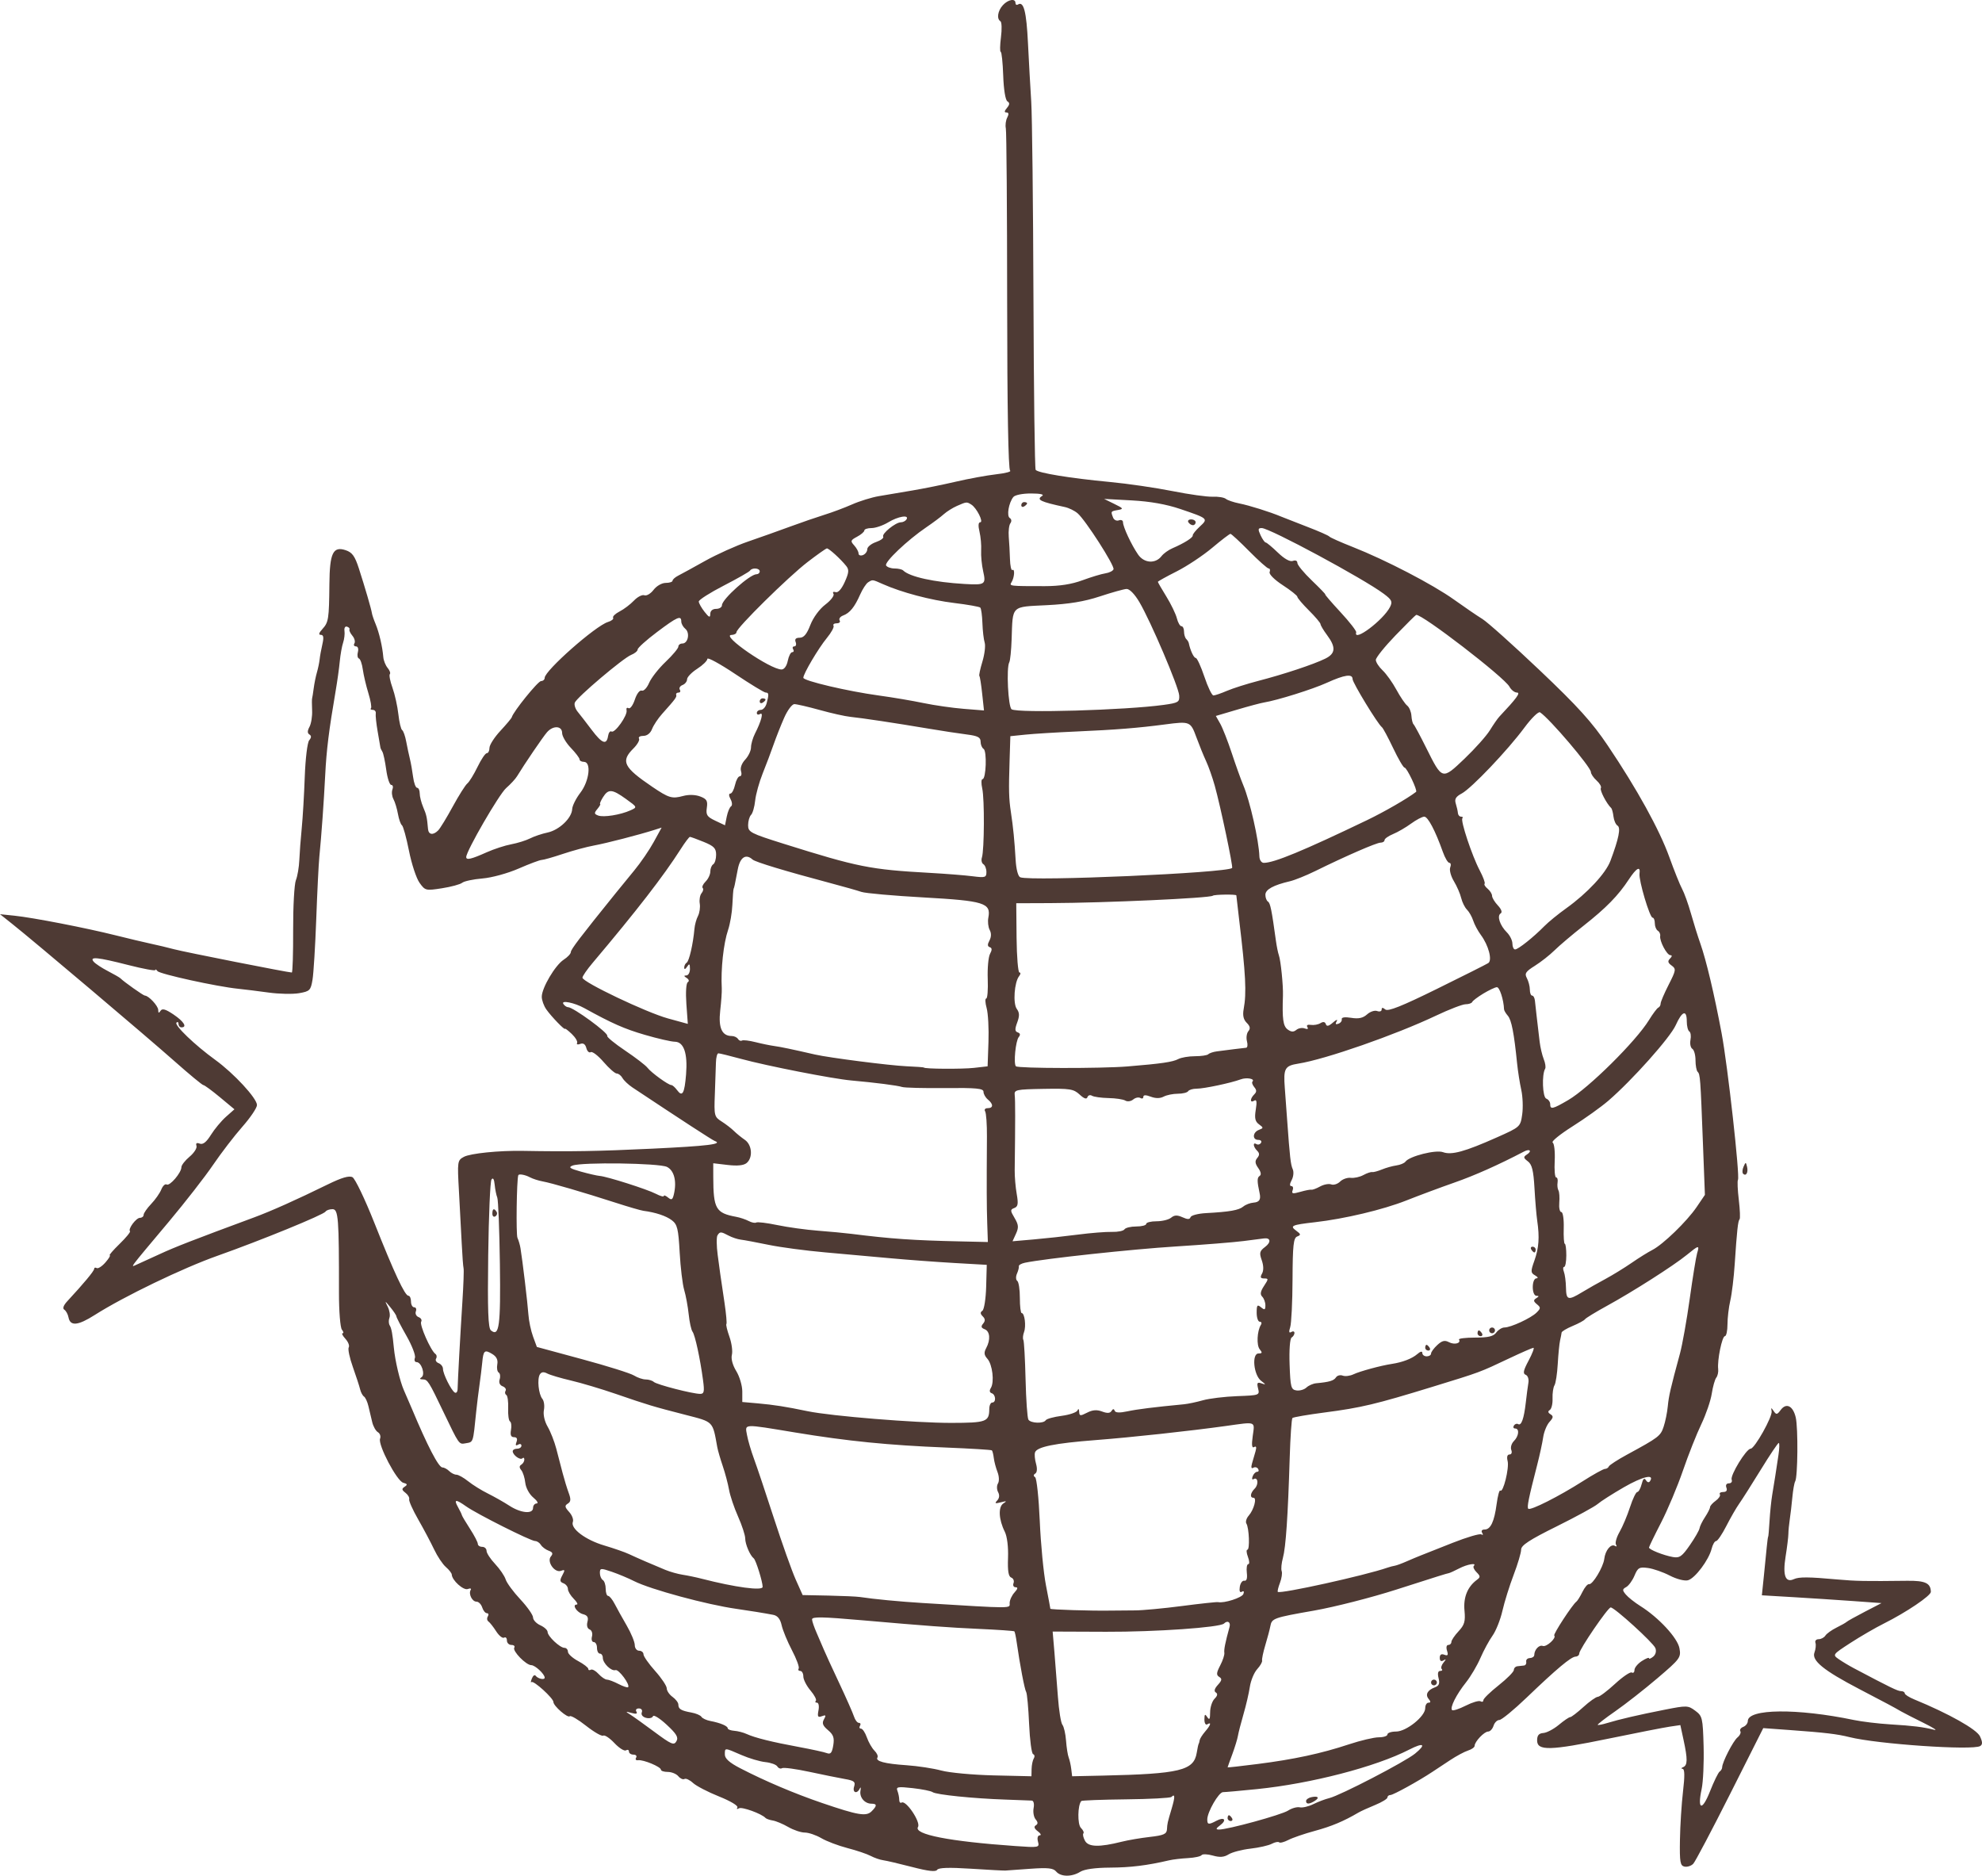 <?xml version="1.0" encoding="UTF-8"?> <svg xmlns="http://www.w3.org/2000/svg" width="93" height="88" viewBox="0 0 93 88" fill="none"><path fill-rule="evenodd" clip-rule="evenodd" d="M47.056 0.244C46.814 0.509 46.758 0.884 46.943 0.997C47.005 1.036 47.016 1.374 46.967 1.75C46.919 2.126 46.914 2.434 46.957 2.434C46.999 2.435 47.052 2.935 47.073 3.546C47.095 4.2 47.176 4.697 47.269 4.754C47.385 4.825 47.38 4.905 47.248 5.064C47.122 5.214 47.116 5.277 47.227 5.277C47.334 5.277 47.345 5.354 47.262 5.514C47.194 5.644 47.164 5.873 47.196 6.022C47.228 6.171 47.256 9.826 47.258 14.145C47.261 19.15 47.312 22.028 47.397 22.08C47.471 22.126 47.174 22.204 46.737 22.253C46.301 22.303 45.453 22.458 44.853 22.598C44.253 22.738 43.332 22.924 42.807 23.012C42.282 23.101 41.577 23.22 41.239 23.277C40.902 23.334 40.336 23.509 39.981 23.666C39.627 23.822 39.044 24.041 38.686 24.151C38.328 24.262 37.605 24.511 37.08 24.704C36.555 24.898 35.665 25.214 35.103 25.407C34.54 25.6 33.632 26.009 33.084 26.316C32.536 26.623 31.968 26.934 31.823 27.007C31.677 27.081 31.558 27.188 31.558 27.244C31.558 27.301 31.413 27.348 31.236 27.348C31.055 27.348 30.806 27.491 30.668 27.673C30.532 27.852 30.338 27.967 30.236 27.928C30.134 27.889 29.913 28.002 29.746 28.178C29.579 28.354 29.276 28.584 29.072 28.688C28.869 28.793 28.733 28.925 28.769 28.983C28.805 29.041 28.695 29.131 28.526 29.182C27.945 29.359 25.558 31.466 25.558 31.801C25.558 31.884 25.481 31.952 25.387 31.953C25.243 31.954 24.085 33.385 24.013 33.651C24 33.7 23.759 33.987 23.478 34.29C23.197 34.592 22.967 34.952 22.967 35.088C22.967 35.225 22.911 35.336 22.843 35.336C22.774 35.336 22.578 35.626 22.407 35.98C22.236 36.333 22.02 36.684 21.928 36.758C21.836 36.833 21.528 37.32 21.244 37.841C20.96 38.363 20.653 38.865 20.562 38.958C20.325 39.199 20.107 39.168 20.083 38.891C20.036 38.343 20.011 38.23 19.856 37.866C19.767 37.657 19.694 37.367 19.694 37.223C19.694 37.079 19.639 36.961 19.572 36.961C19.505 36.961 19.42 36.733 19.384 36.453C19.348 36.174 19.28 35.793 19.234 35.607C19.187 35.421 19.11 35.055 19.061 34.795C19.013 34.534 18.927 34.29 18.87 34.253C18.813 34.216 18.733 33.881 18.692 33.508C18.651 33.136 18.527 32.578 18.416 32.268C18.305 31.959 18.25 31.671 18.292 31.628C18.334 31.586 18.288 31.455 18.189 31.337C18.09 31.218 17.998 30.988 17.985 30.825C17.945 30.338 17.793 29.687 17.627 29.284C17.54 29.076 17.461 28.844 17.451 28.769C17.426 28.586 17.132 27.578 16.842 26.678C16.651 26.087 16.527 25.916 16.218 25.813C15.626 25.617 15.469 25.946 15.456 27.407C15.44 29.046 15.417 29.195 15.128 29.512C14.961 29.695 14.936 29.785 15.054 29.785C15.181 29.785 15.2 29.905 15.127 30.225C15.071 30.467 15.013 30.787 14.998 30.936C14.982 31.085 14.925 31.359 14.871 31.545C14.817 31.731 14.749 32.066 14.72 32.29C14.691 32.513 14.657 32.727 14.645 32.764C14.632 32.801 14.633 33.056 14.645 33.33C14.658 33.604 14.602 33.951 14.522 34.1C14.42 34.29 14.419 34.399 14.519 34.46C14.618 34.521 14.614 34.605 14.508 34.732C14.423 34.834 14.331 35.593 14.3 36.446C14.27 37.288 14.206 38.373 14.158 38.857C14.11 39.341 14.059 40.011 14.045 40.346C14.031 40.681 13.959 41.108 13.884 41.294C13.809 41.48 13.751 42.531 13.755 43.63C13.759 44.728 13.731 45.627 13.693 45.627C13.523 45.627 8.662 44.667 8.171 44.536C7.871 44.456 7.373 44.337 7.064 44.272C6.755 44.206 6.019 44.031 5.428 43.883C4.04 43.535 1.542 43.05 0.677 42.961L0 42.891L0.571 43.345C1.594 44.157 6.898 48.644 8.191 49.791C8.884 50.405 9.492 50.908 9.542 50.908C9.592 50.908 9.941 51.163 10.317 51.476L11 52.044L10.602 52.397C10.383 52.592 10.066 52.973 9.897 53.244C9.684 53.586 9.523 53.712 9.373 53.655C9.229 53.6 9.178 53.634 9.219 53.758C9.254 53.861 9.109 54.089 8.897 54.266C8.686 54.443 8.512 54.665 8.512 54.76C8.512 55.019 7.964 55.661 7.819 55.572C7.75 55.53 7.637 55.636 7.568 55.808C7.499 55.98 7.285 56.285 7.091 56.487C6.898 56.689 6.74 56.917 6.74 56.995C6.74 57.072 6.662 57.136 6.568 57.136C6.387 57.136 5.996 57.661 6.1 57.764C6.133 57.798 5.913 58.066 5.61 58.361C5.308 58.655 5.1 58.896 5.149 58.896C5.198 58.896 5.106 59.047 4.946 59.23C4.785 59.414 4.601 59.532 4.537 59.493C4.474 59.454 4.42 59.471 4.418 59.532C4.416 59.631 3.932 60.213 3.165 61.04C2.978 61.241 2.925 61.388 3.017 61.446C3.097 61.496 3.186 61.658 3.214 61.806C3.295 62.23 3.653 62.198 4.446 61.694C5.819 60.822 8.576 59.492 10.217 58.912C12.258 58.189 15.183 56.993 15.276 56.843C15.315 56.781 15.461 56.73 15.6 56.73C15.877 56.73 15.909 57.14 15.905 60.657C15.904 61.518 15.966 62.289 16.043 62.383C16.119 62.476 16.134 62.552 16.076 62.552C16.018 62.552 16.078 62.67 16.209 62.814C16.34 62.959 16.41 63.138 16.363 63.214C16.316 63.289 16.403 63.705 16.557 64.136C16.71 64.568 16.864 65.039 16.898 65.183C16.932 65.326 17.014 65.478 17.08 65.521C17.145 65.564 17.239 65.766 17.287 65.971C17.336 66.176 17.416 66.511 17.464 66.716C17.512 66.921 17.633 67.135 17.731 67.193C17.829 67.251 17.876 67.387 17.834 67.496C17.724 67.78 18.622 69.488 18.922 69.566C19.117 69.617 19.132 69.656 18.99 69.75C18.841 69.847 18.848 69.9 19.024 70.036C19.143 70.127 19.222 70.263 19.199 70.338C19.176 70.412 19.366 70.839 19.622 71.285C19.878 71.732 20.214 72.365 20.369 72.692C20.523 73.019 20.772 73.391 20.922 73.52C21.072 73.649 21.196 73.808 21.198 73.874C21.209 74.143 21.748 74.629 21.951 74.551C22.067 74.507 22.129 74.525 22.087 74.592C21.973 74.776 22.153 75.144 22.358 75.144C22.458 75.144 22.578 75.266 22.626 75.415C22.673 75.564 22.773 75.686 22.848 75.686C22.922 75.686 22.941 75.754 22.889 75.837C22.838 75.919 22.851 76.026 22.918 76.074C22.986 76.121 23.15 76.329 23.283 76.537C23.416 76.744 23.583 76.877 23.654 76.833C23.726 76.789 23.785 76.848 23.785 76.964C23.785 77.081 23.881 77.175 23.997 77.175C24.114 77.175 24.175 77.233 24.131 77.302C24.035 77.457 24.683 78.123 24.929 78.123C25.108 78.123 25.558 78.542 25.558 78.71C25.558 78.83 25.239 78.763 25.133 78.62C25.087 78.558 25.008 78.617 24.956 78.751C24.904 78.885 24.896 78.96 24.939 78.918C25.032 78.826 25.967 79.675 25.967 79.851C25.967 80.036 26.636 80.618 26.735 80.52C26.784 80.472 27.128 80.674 27.501 80.969C27.875 81.264 28.236 81.471 28.304 81.429C28.373 81.387 28.609 81.544 28.83 81.779C29.051 82.014 29.295 82.167 29.372 82.12C29.449 82.073 29.512 82.099 29.512 82.177C29.512 82.256 29.608 82.321 29.725 82.321C29.841 82.321 29.897 82.386 29.847 82.465C29.798 82.545 29.84 82.598 29.942 82.583C30.184 82.548 31.012 82.892 31.012 83.028C31.012 83.086 31.158 83.133 31.336 83.133C31.515 83.133 31.736 83.224 31.829 83.335C31.922 83.446 32.051 83.504 32.117 83.463C32.182 83.423 32.361 83.506 32.515 83.648C32.668 83.79 33.219 84.076 33.739 84.284C34.27 84.496 34.648 84.722 34.6 84.799C34.552 84.876 34.583 84.894 34.671 84.84C34.808 84.755 35.739 85.093 35.921 85.293C35.959 85.334 36.112 85.387 36.262 85.412C36.412 85.436 36.738 85.573 36.986 85.716C37.234 85.859 37.583 85.977 37.762 85.977C37.941 85.977 38.29 86.095 38.538 86.24C38.786 86.386 39.338 86.594 39.764 86.705C40.189 86.815 40.68 86.98 40.853 87.072C41.027 87.164 41.292 87.256 41.443 87.276C41.593 87.296 42.203 87.438 42.799 87.593C43.557 87.79 43.909 87.83 43.973 87.726C44.037 87.623 44.524 87.607 45.55 87.673C46.367 87.726 47.096 87.765 47.171 87.76C47.246 87.755 47.775 87.717 48.347 87.676C49.172 87.617 49.422 87.644 49.557 87.805C49.77 88.06 50.292 88.066 50.687 87.818C50.878 87.698 51.389 87.626 52.08 87.622C53.049 87.617 53.819 87.522 54.858 87.28C55.037 87.238 55.436 87.191 55.745 87.175C56.054 87.158 56.341 87.096 56.382 87.036C56.424 86.977 56.66 86.986 56.907 87.056C57.237 87.15 57.435 87.135 57.65 87C57.812 86.899 58.272 86.778 58.673 86.732C59.074 86.686 59.524 86.584 59.673 86.505C59.822 86.426 59.978 86.395 60.02 86.436C60.061 86.477 60.255 86.427 60.451 86.325C60.647 86.223 61.206 86.031 61.693 85.899C62.476 85.687 63.051 85.446 63.739 85.041C63.851 84.975 64.204 84.814 64.523 84.684C64.842 84.553 65.102 84.394 65.102 84.331C65.102 84.268 65.165 84.216 65.241 84.216C65.372 84.216 66.548 83.569 67.206 83.133C67.375 83.022 67.753 82.771 68.046 82.578C68.34 82.384 68.718 82.181 68.886 82.128C69.055 82.075 69.193 81.976 69.193 81.907C69.193 81.713 69.644 81.238 69.828 81.238C69.919 81.238 70.032 81.116 70.08 80.967C70.127 80.818 70.25 80.696 70.352 80.696C70.454 80.696 71.03 80.224 71.632 79.647C73.044 78.293 73.72 77.727 73.932 77.722C74.026 77.719 74.102 77.653 74.102 77.576C74.102 77.385 75.447 75.415 75.578 75.415C75.755 75.415 77.575 77.07 77.674 77.322C77.73 77.466 77.689 77.627 77.572 77.724C77.463 77.813 77.375 77.846 77.375 77.798C77.375 77.75 77.222 77.811 77.034 77.933C76.847 78.055 76.693 78.243 76.693 78.35C76.693 78.457 76.636 78.511 76.567 78.468C76.498 78.426 76.145 78.664 75.783 78.998C75.421 79.332 75.056 79.607 74.972 79.609C74.887 79.611 74.584 79.826 74.297 80.087C74.011 80.347 73.732 80.561 73.677 80.561C73.622 80.561 73.383 80.724 73.144 80.923C72.906 81.122 72.579 81.294 72.418 81.306C72.205 81.322 72.125 81.417 72.125 81.655C72.125 82.151 72.732 82.136 75.47 81.572C76.78 81.302 78.076 81.048 78.349 81.008L78.846 80.935L78.997 81.635C79.192 82.537 79.187 82.824 78.977 82.908C78.883 82.946 78.872 82.981 78.951 82.987C79.051 82.995 79.057 83.322 78.971 84.047C78.903 84.624 78.838 85.644 78.827 86.312C78.809 87.371 78.838 87.534 79.045 87.575C79.176 87.6 79.36 87.539 79.454 87.438C79.548 87.337 80.325 85.865 81.181 84.166L82.736 81.077L83.976 81.167C85.643 81.288 86.205 81.355 86.778 81.499C88.083 81.827 92.565 82.133 92.915 81.918C93.031 81.847 93.029 81.731 92.906 81.465C92.755 81.134 91.442 80.396 89.818 79.729C89.574 79.629 89.375 79.501 89.375 79.444C89.375 79.388 89.296 79.342 89.201 79.342C89.047 79.342 88.697 79.172 86.989 78.268C86.763 78.149 86.444 77.957 86.278 77.842C85.981 77.634 85.987 77.626 86.824 77.082C87.289 76.78 88.003 76.366 88.41 76.163C89.443 75.647 90.603 74.864 90.6 74.685C90.594 74.275 90.338 74.154 89.49 74.165C87.531 74.189 87.085 74.181 86.239 74.105C84.86 73.98 84.416 73.977 84.173 74.088C83.774 74.271 83.643 73.916 83.783 73.036C83.854 72.595 83.913 72.112 83.915 71.963C83.916 71.814 83.946 71.509 83.98 71.285C84.014 71.062 84.069 70.596 84.101 70.25C84.133 69.904 84.193 69.567 84.234 69.501C84.356 69.306 84.376 66.992 84.26 66.501C84.132 65.955 83.815 65.798 83.554 66.151C83.39 66.375 83.346 66.382 83.228 66.207C83.106 66.028 83.095 66.028 83.129 66.208C83.177 66.46 82.332 67.968 82.143 67.968C81.941 67.968 81.176 69.218 81.254 69.421C81.291 69.515 81.233 69.593 81.125 69.593C81.007 69.593 80.96 69.674 81.007 69.796C81.058 69.927 81.005 69.999 80.859 69.999C80.734 69.999 80.662 70.049 80.7 70.11C80.738 70.171 80.65 70.306 80.504 70.411C80.358 70.515 80.239 70.65 80.239 70.711C80.239 70.772 80.133 70.981 80.005 71.175C79.876 71.37 79.76 71.607 79.746 71.702C79.732 71.797 79.527 72.154 79.29 72.495C78.923 73.026 78.807 73.106 78.494 73.05C78.053 72.971 77.375 72.701 77.375 72.605C77.375 72.567 77.629 72.041 77.941 71.437C78.252 70.832 78.714 69.732 78.968 68.993C79.222 68.253 79.61 67.275 79.829 66.819C80.047 66.364 80.268 65.72 80.319 65.388C80.37 65.057 80.466 64.718 80.531 64.635C80.597 64.552 80.637 64.369 80.621 64.229C80.572 63.82 80.804 62.688 80.936 62.688C81.002 62.688 81.057 62.44 81.057 62.138C81.057 61.836 81.116 61.333 81.189 61.021C81.262 60.709 81.356 59.935 81.397 59.303C81.501 57.731 81.55 57.278 81.625 57.203C81.66 57.169 81.644 56.76 81.589 56.295C81.533 55.83 81.515 55.406 81.549 55.353C81.647 55.194 81.069 50.002 80.781 48.47C80.439 46.649 80.059 45.046 79.786 44.273C79.667 43.938 79.467 43.298 79.341 42.851C79.214 42.404 79.028 41.886 78.926 41.7C78.825 41.514 78.558 40.848 78.332 40.221C77.868 38.929 76.813 37.017 75.441 34.98C74.702 33.882 74.043 33.153 72.252 31.453C71.011 30.275 69.798 29.189 69.556 29.04C69.314 28.891 68.716 28.483 68.227 28.133C67.229 27.419 65.01 26.267 63.466 25.659C62.904 25.438 62.413 25.219 62.375 25.172C62.338 25.125 61.877 24.922 61.352 24.721C60.828 24.519 60.275 24.303 60.125 24.241C59.589 24.016 58.617 23.711 58.148 23.619C57.886 23.567 57.602 23.471 57.519 23.404C57.435 23.337 57.159 23.293 56.905 23.304C56.651 23.316 55.799 23.197 55.012 23.04C54.224 22.883 52.905 22.69 52.08 22.613C50.217 22.437 48.695 22.189 48.595 22.043C48.554 21.983 48.507 18.339 48.492 13.945C48.477 9.552 48.43 5.423 48.388 4.771C48.346 4.118 48.277 2.884 48.235 2.027C48.163 0.542 48.035 0.046 47.769 0.209C47.703 0.25 47.648 0.219 47.648 0.14C47.648 -0.088 47.303 -0.027 47.056 0.244ZM47.547 23.319C47.329 23.595 47.226 24.209 47.382 24.305C47.464 24.356 47.476 24.459 47.409 24.55C47.346 24.637 47.312 24.921 47.333 25.181C47.355 25.442 47.381 25.913 47.39 26.229C47.399 26.545 47.45 26.776 47.504 26.743C47.63 26.666 47.599 27.098 47.463 27.316C47.349 27.499 47.362 27.5 49.019 27.5C49.718 27.5 50.286 27.411 50.791 27.224C51.2 27.073 51.685 26.926 51.868 26.899C52.052 26.871 52.223 26.785 52.249 26.707C52.307 26.537 50.931 24.395 50.564 24.082C50.423 23.961 50.154 23.829 49.966 23.789C48.816 23.541 48.617 23.445 48.895 23.271C49.012 23.197 48.824 23.154 48.381 23.152C47.982 23.151 47.624 23.223 47.547 23.319ZM52.284 23.641C52.717 23.852 52.733 23.879 52.455 23.928C52.116 23.987 52.114 23.989 52.228 24.282C52.271 24.395 52.394 24.454 52.5 24.413C52.606 24.373 52.694 24.413 52.694 24.503C52.694 24.72 53.089 25.565 53.402 26.018C53.685 26.427 54.218 26.461 54.503 26.09C54.595 25.969 54.824 25.804 55.012 25.723C55.575 25.48 55.984 25.221 55.966 25.121C55.956 25.069 56.105 24.882 56.297 24.705C56.702 24.332 56.695 24.326 55.386 23.882C54.727 23.658 53.967 23.524 53.103 23.477L51.807 23.407L52.284 23.641ZM44.899 23.738C44.7 23.826 44.422 24.001 44.283 24.126C44.144 24.252 43.778 24.525 43.47 24.734C42.579 25.338 41.483 26.379 41.578 26.531C41.625 26.608 41.804 26.671 41.974 26.671C42.145 26.671 42.327 26.712 42.378 26.763C42.678 27.062 43.841 27.317 45.262 27.398C46.228 27.453 46.272 27.422 46.132 26.8C46.066 26.508 46.024 26.07 46.038 25.827C46.053 25.584 46.018 25.186 45.96 24.944C45.893 24.667 45.905 24.504 45.993 24.504C46.165 24.504 45.829 23.832 45.578 23.674C45.361 23.537 45.354 23.538 44.899 23.738ZM47.921 23.7C47.921 23.779 47.982 23.805 48.057 23.759C48.132 23.713 48.194 23.649 48.194 23.616C48.194 23.583 48.132 23.556 48.057 23.556C47.982 23.556 47.921 23.621 47.921 23.7ZM41.679 24.505C41.434 24.653 41.081 24.775 40.895 24.775C40.709 24.775 40.557 24.826 40.557 24.887C40.557 24.949 40.404 25.082 40.216 25.181C39.909 25.345 39.895 25.385 40.08 25.587C40.192 25.711 40.285 25.881 40.285 25.966C40.285 26.051 40.377 26.085 40.489 26.043C40.602 26 40.694 25.877 40.694 25.769C40.694 25.661 40.878 25.51 41.103 25.432C41.328 25.354 41.48 25.24 41.442 25.179C41.358 25.044 42.022 24.504 42.272 24.504C42.37 24.504 42.488 24.443 42.535 24.369C42.679 24.137 42.147 24.221 41.679 24.505ZM55.762 24.504C55.808 24.579 55.904 24.64 55.974 24.64C56.045 24.64 56.103 24.579 56.103 24.504C56.103 24.43 56.007 24.369 55.89 24.369C55.773 24.369 55.715 24.43 55.762 24.504ZM59.149 25.112C59.236 25.298 59.344 25.45 59.389 25.451C59.433 25.451 59.69 25.665 59.96 25.925C60.267 26.221 60.529 26.367 60.663 26.316C60.788 26.269 60.875 26.308 60.875 26.41C60.875 26.506 61.182 26.878 61.557 27.237C61.931 27.596 62.214 27.889 62.184 27.889C62.154 27.889 62.476 28.263 62.9 28.721C63.324 29.178 63.655 29.604 63.636 29.668C63.494 30.156 64.91 29.093 65.222 28.479C65.35 28.227 65.31 28.143 64.929 27.858C63.986 27.152 59.572 24.775 59.204 24.775C59.027 24.775 59.018 24.83 59.149 25.112ZM56.871 25.708C56.437 26.072 55.688 26.568 55.206 26.811C54.724 27.054 54.33 27.273 54.33 27.298C54.33 27.323 54.509 27.634 54.729 27.989C54.948 28.344 55.169 28.802 55.221 29.006C55.272 29.211 55.369 29.379 55.435 29.379C55.502 29.379 55.557 29.49 55.557 29.627C55.557 29.764 55.603 29.921 55.659 29.977C55.716 30.032 55.77 30.119 55.78 30.169C55.85 30.515 56.016 30.868 56.107 30.868C56.167 30.868 56.349 31.264 56.512 31.748C56.674 32.232 56.865 32.628 56.936 32.628C57.008 32.628 57.294 32.531 57.573 32.411C57.852 32.292 58.509 32.083 59.034 31.947C60.232 31.637 61.634 31.172 62.181 30.903C62.672 30.662 62.694 30.367 62.264 29.79C62.1 29.57 61.964 29.341 61.962 29.282C61.959 29.224 61.714 28.933 61.416 28.638C61.119 28.342 60.875 28.055 60.875 28C60.875 27.945 60.568 27.7 60.191 27.455C59.804 27.204 59.536 26.937 59.574 26.841C59.61 26.747 59.589 26.671 59.528 26.671C59.467 26.671 59.056 26.305 58.614 25.858C58.172 25.411 57.777 25.046 57.735 25.046C57.693 25.046 57.304 25.344 56.871 25.708ZM37.889 26.372C36.978 27.073 34.557 29.462 34.557 29.66C34.557 29.729 34.45 29.787 34.319 29.79C33.807 29.802 36.143 31.41 36.672 31.41C36.797 31.41 36.916 31.244 36.964 31.003C37.009 30.78 37.103 30.597 37.173 30.597C37.243 30.597 37.263 30.536 37.217 30.462C37.17 30.387 37.195 30.326 37.272 30.326C37.349 30.326 37.377 30.235 37.334 30.123C37.281 29.985 37.341 29.92 37.524 29.92C37.717 29.92 37.859 29.75 38.023 29.322C38.158 28.973 38.451 28.574 38.726 28.365C38.986 28.168 39.158 27.942 39.109 27.863C39.058 27.78 39.099 27.745 39.207 27.781C39.324 27.82 39.485 27.642 39.637 27.306C39.834 26.868 39.847 26.73 39.707 26.554C39.442 26.223 38.891 25.722 38.799 25.729C38.754 25.733 38.344 26.022 37.889 26.372ZM35.192 26.772C35.157 26.828 34.601 27.145 33.956 27.477C33.312 27.809 32.786 28.144 32.788 28.222C32.789 28.299 32.911 28.515 33.057 28.702C33.274 28.976 33.325 28.995 33.327 28.803C33.329 28.657 33.435 28.566 33.603 28.566C33.753 28.566 33.876 28.489 33.876 28.394C33.876 28.115 35.186 26.941 35.498 26.941C35.58 26.941 35.648 26.881 35.648 26.806C35.648 26.649 35.286 26.622 35.192 26.772ZM40.733 27.321C40.642 27.378 40.475 27.636 40.36 27.894C40.099 28.485 39.874 28.761 39.56 28.878C39.424 28.929 39.351 29.032 39.398 29.107C39.444 29.182 39.383 29.243 39.262 29.243C39.141 29.243 39.073 29.294 39.111 29.355C39.15 29.417 39.009 29.676 38.799 29.931C38.402 30.413 37.694 31.61 37.694 31.798C37.694 31.942 39.781 32.432 41.239 32.631C41.877 32.718 42.819 32.877 43.333 32.985C43.847 33.092 44.696 33.214 45.219 33.256L46.171 33.332L46.086 32.547C46.04 32.115 45.981 31.74 45.954 31.714C45.928 31.688 45.992 31.384 46.097 31.039C46.201 30.694 46.249 30.293 46.203 30.149C46.157 30.005 46.109 29.594 46.097 29.236C46.085 28.877 46.04 28.549 45.997 28.506C45.954 28.464 45.403 28.366 44.772 28.29C43.662 28.155 42.309 27.797 41.423 27.403C40.926 27.182 40.948 27.185 40.733 27.321ZM51.603 27.983C50.876 28.223 50.155 28.341 49.112 28.393C47.426 28.477 47.523 28.383 47.468 29.988C47.45 30.509 47.401 30.997 47.358 31.071C47.213 31.324 47.305 33.178 47.468 33.278C47.771 33.465 52.825 33.318 54.603 33.071C55.292 32.975 55.351 32.94 55.331 32.628C55.304 32.222 53.993 29.147 53.465 28.253C53.239 27.869 52.999 27.624 52.858 27.632C52.73 27.639 52.165 27.797 51.603 27.983ZM65.477 29.814C64.971 30.339 64.557 30.855 64.557 30.96C64.557 31.066 64.7 31.286 64.874 31.45C65.049 31.614 65.34 32.022 65.522 32.358C65.704 32.693 65.932 33.029 66.029 33.105C66.126 33.181 66.215 33.394 66.227 33.579C66.239 33.764 66.284 33.945 66.327 33.982C66.37 34.02 66.639 34.519 66.924 35.093C67.677 36.602 67.665 36.599 68.719 35.595C69.211 35.125 69.747 34.525 69.91 34.26C70.073 33.996 70.269 33.712 70.347 33.629C71.168 32.757 71.361 32.493 71.179 32.493C71.067 32.493 70.909 32.369 70.827 32.218C70.59 31.777 66.709 28.791 66.45 28.849C66.421 28.855 65.984 29.29 65.477 29.814ZM30.828 29.654C30.329 30.029 29.921 30.396 29.921 30.47C29.921 30.544 29.783 30.659 29.614 30.726C29.239 30.876 27.068 32.715 26.971 32.965C26.933 33.063 26.994 33.257 27.107 33.394C27.22 33.532 27.516 33.914 27.765 34.245C28.252 34.891 28.464 34.969 28.533 34.527C28.557 34.374 28.629 34.281 28.693 34.32C28.847 34.415 29.454 33.561 29.4 33.326C29.377 33.225 29.418 33.18 29.492 33.225C29.566 33.271 29.699 33.09 29.788 32.823C29.88 32.544 30.018 32.365 30.113 32.401C30.203 32.436 30.358 32.273 30.458 32.038C30.558 31.804 30.907 31.359 31.235 31.048C31.562 30.737 31.83 30.417 31.83 30.337C31.83 30.257 31.915 30.191 32.019 30.191C32.285 30.191 32.386 29.691 32.157 29.502C32.052 29.416 31.967 29.262 31.967 29.159C31.967 28.856 31.784 28.935 30.828 29.654ZM16.164 29.601C16.184 29.739 16.155 29.986 16.1 30.15C16.044 30.314 15.973 30.71 15.943 31.03C15.913 31.351 15.825 31.978 15.748 32.425C15.433 34.265 15.318 35.195 15.26 36.352C15.195 37.635 15.084 39.19 14.983 40.211C14.95 40.546 14.885 41.856 14.839 43.122C14.792 44.388 14.714 45.667 14.664 45.964C14.58 46.466 14.536 46.51 14.032 46.597C13.733 46.648 13.091 46.635 12.603 46.567C12.116 46.5 11.471 46.419 11.171 46.389C10.182 46.289 7.492 45.699 7.389 45.56C7.334 45.485 7.288 45.463 7.287 45.511C7.286 45.559 6.718 45.454 6.024 45.277C4.563 44.904 4.182 44.868 4.395 45.119C4.473 45.212 4.773 45.41 5.059 45.558C5.346 45.706 5.611 45.859 5.649 45.897C5.805 46.057 6.728 46.71 6.797 46.71C6.973 46.71 7.422 47.193 7.424 47.383C7.425 47.535 7.454 47.545 7.532 47.424C7.611 47.3 7.768 47.344 8.144 47.598C8.63 47.926 8.797 48.2 8.512 48.2C8.437 48.2 8.376 48.128 8.376 48.041C8.376 47.955 8.333 47.926 8.281 47.978C8.165 48.093 9.143 49.032 10.097 49.723C10.975 50.358 12.058 51.53 12.058 51.845C12.058 51.976 11.749 52.435 11.371 52.864C10.993 53.292 10.376 54.097 9.999 54.651C9.623 55.205 8.689 56.403 7.925 57.315C5.989 59.622 6.107 59.465 6.414 59.331C6.556 59.269 7.04 59.048 7.49 58.84C8.212 58.505 9.078 58.169 11.921 57.117C12.73 56.818 13.892 56.298 15.38 55.569C16.034 55.249 16.382 55.147 16.539 55.23C16.662 55.296 17.122 56.254 17.561 57.36C18.5 59.726 18.998 60.792 19.165 60.792C19.231 60.792 19.285 60.914 19.285 61.063C19.285 61.212 19.353 61.334 19.436 61.334C19.519 61.334 19.553 61.42 19.513 61.525C19.472 61.631 19.53 61.752 19.643 61.795C19.756 61.838 19.809 61.935 19.762 62.011C19.675 62.151 20.209 63.361 20.427 63.519C20.493 63.566 20.509 63.666 20.462 63.741C20.416 63.816 20.469 63.913 20.581 63.955C20.693 63.998 20.785 64.117 20.785 64.22C20.785 64.456 21.17 65.229 21.339 65.333C21.409 65.376 21.469 65.301 21.472 65.167C21.48 64.769 21.599 62.594 21.697 61.063C21.747 60.281 21.772 59.58 21.752 59.506C21.732 59.431 21.693 58.913 21.666 58.355C21.638 57.796 21.579 56.688 21.535 55.892C21.456 54.483 21.462 54.44 21.767 54.275C22.07 54.112 23.419 53.975 24.535 53.995C26.78 54.035 28.037 54.013 30.591 53.892C33.22 53.766 33.944 53.677 33.535 53.529C33.423 53.489 31.951 52.531 29.672 51.017C29.482 50.89 29.273 50.692 29.208 50.577C29.143 50.461 29.022 50.366 28.939 50.366C28.856 50.366 28.578 50.122 28.32 49.823C28.063 49.525 27.793 49.318 27.719 49.363C27.645 49.408 27.552 49.322 27.512 49.17C27.464 48.988 27.367 48.923 27.226 48.977C27.109 49.021 27.042 49.002 27.078 48.933C27.114 48.865 27.001 48.674 26.828 48.509C26.654 48.344 26.512 48.235 26.512 48.266C26.512 48.357 25.873 47.697 25.637 47.362C25.518 47.194 25.421 46.925 25.421 46.765C25.421 46.35 26.05 45.286 26.448 45.027C26.634 44.907 26.785 44.745 26.785 44.667C26.785 44.545 27.213 43.982 28.891 41.903C29.071 41.68 29.463 41.201 29.761 40.838C30.06 40.476 30.471 39.876 30.674 39.504L31.045 38.828L30.722 38.931C29.993 39.164 28.45 39.562 27.876 39.667C27.538 39.728 26.881 39.906 26.414 40.062C25.948 40.218 25.498 40.346 25.414 40.346C25.331 40.346 24.847 40.527 24.338 40.749C23.817 40.976 23.074 41.179 22.634 41.215C22.204 41.251 21.779 41.341 21.688 41.416C21.596 41.491 21.17 41.607 20.739 41.674C19.978 41.793 19.95 41.786 19.686 41.418C19.536 41.209 19.313 40.533 19.19 39.914C19.067 39.295 18.918 38.757 18.86 38.718C18.802 38.679 18.718 38.442 18.673 38.191C18.629 37.941 18.534 37.627 18.462 37.494C18.39 37.361 18.369 37.156 18.414 37.039C18.459 36.922 18.434 36.826 18.358 36.826C18.282 36.826 18.176 36.506 18.123 36.115C18.07 35.724 17.988 35.343 17.942 35.269C17.895 35.194 17.853 35.103 17.849 35.066C17.844 35.028 17.786 34.693 17.721 34.321C17.656 33.949 17.615 33.568 17.631 33.475C17.647 33.382 17.586 33.305 17.495 33.305C17.405 33.305 17.364 33.272 17.406 33.23C17.447 33.189 17.393 32.87 17.285 32.52C17.177 32.17 17.06 31.67 17.024 31.41C16.989 31.149 16.907 30.918 16.842 30.895C16.776 30.873 16.754 30.736 16.793 30.591C16.832 30.439 16.794 30.326 16.702 30.326C16.614 30.326 16.581 30.263 16.63 30.185C16.678 30.107 16.636 29.946 16.535 29.826C16.435 29.706 16.373 29.573 16.398 29.53C16.422 29.488 16.371 29.43 16.284 29.401C16.195 29.372 16.143 29.458 16.164 29.601ZM33.192 30.911C33.191 30.999 32.977 31.209 32.715 31.377C32.453 31.545 32.239 31.767 32.239 31.87C32.239 31.973 32.143 32.094 32.026 32.139C31.909 32.184 31.851 32.282 31.898 32.357C31.945 32.432 31.918 32.493 31.838 32.493C31.759 32.493 31.709 32.54 31.728 32.597C31.762 32.702 31.705 32.78 31.068 33.493C30.876 33.707 30.664 34.027 30.596 34.203C30.521 34.399 30.363 34.524 30.189 34.524C30.033 34.524 29.941 34.581 29.984 34.651C30.027 34.72 29.908 34.931 29.719 35.118C29.117 35.716 29.256 35.998 30.603 36.912C31.384 37.441 31.532 37.486 32.054 37.344C32.316 37.273 32.626 37.282 32.853 37.367C33.162 37.484 33.214 37.573 33.166 37.898C33.117 38.233 33.175 38.321 33.564 38.505L34.019 38.72L34.101 38.312C34.147 38.087 34.237 37.87 34.303 37.83C34.368 37.79 34.358 37.639 34.28 37.495C34.194 37.335 34.19 37.232 34.269 37.232C34.341 37.232 34.44 37.049 34.489 36.826C34.539 36.602 34.64 36.42 34.714 36.42C34.788 36.42 34.813 36.31 34.77 36.175C34.724 36.03 34.804 35.812 34.966 35.639C35.116 35.479 35.239 35.22 35.239 35.065C35.239 34.909 35.324 34.617 35.426 34.416C35.723 33.836 35.838 33.392 35.663 33.499C35.58 33.55 35.512 33.528 35.512 33.449C35.512 33.37 35.597 33.305 35.701 33.305C35.804 33.305 35.926 33.168 35.971 33.001C36.085 32.58 36.078 32.493 35.929 32.493C35.858 32.493 35.214 32.101 34.497 31.622C33.78 31.142 33.193 30.823 33.192 30.911ZM62.262 32.032C61.586 32.339 59.936 32.856 59.306 32.959C59.156 32.983 58.586 33.135 58.041 33.297L57.05 33.59L57.257 33.955C57.37 34.156 57.614 34.778 57.798 35.336C57.982 35.895 58.224 36.569 58.336 36.834C58.651 37.581 59.07 39.432 59.093 40.177C59.098 40.35 59.189 40.482 59.302 40.482C59.784 40.482 61.154 39.915 64.148 38.477C64.955 38.089 66.043 37.462 66.446 37.151C66.525 37.09 66.013 36.013 65.904 36.013C65.849 36.013 65.609 35.602 65.37 35.099C65.131 34.597 64.894 34.155 64.843 34.118C64.653 33.98 63.466 32.032 63.466 31.86C63.466 31.602 63.093 31.655 62.262 32.032ZM35.648 32.907C35.648 32.986 35.71 33.013 35.785 32.967C35.86 32.921 35.921 32.856 35.921 32.823C35.921 32.791 35.86 32.764 35.785 32.764C35.71 32.764 35.648 32.828 35.648 32.907ZM36.794 33.678C36.638 34.032 36.416 34.595 36.299 34.93C36.183 35.265 35.953 35.875 35.788 36.284C35.624 36.694 35.464 37.269 35.434 37.562C35.404 37.855 35.317 38.157 35.241 38.232C35.165 38.308 35.103 38.525 35.103 38.716C35.103 39.04 35.21 39.096 36.773 39.587C40.263 40.683 40.834 40.797 43.626 40.952C44.376 40.994 45.281 41.065 45.637 41.111C46.228 41.186 46.285 41.169 46.285 40.913C46.285 40.759 46.221 40.594 46.143 40.546C46.065 40.498 46.033 40.357 46.073 40.233C46.187 39.877 46.199 37.482 46.089 36.995C46.035 36.753 46.041 36.555 46.103 36.554C46.27 36.553 46.315 35.236 46.152 35.135C46.075 35.088 46.012 34.935 46.012 34.795C46.012 34.593 45.878 34.524 45.364 34.459C45.008 34.415 44.195 34.29 43.557 34.183C42.001 33.921 40.452 33.688 39.903 33.632C39.655 33.607 39.007 33.462 38.462 33.31C37.917 33.159 37.383 33.035 37.274 33.035C37.165 33.035 36.949 33.324 36.794 33.678ZM71.531 34.135C70.744 35.199 69.044 36.985 68.586 37.229C68.31 37.375 68.242 37.49 68.308 37.7C68.356 37.852 68.401 38.053 68.408 38.146C68.415 38.239 68.482 38.315 68.557 38.315C68.632 38.315 68.66 38.348 68.619 38.389C68.518 38.489 69.069 40.148 69.432 40.837C69.594 41.145 69.698 41.425 69.661 41.461C69.625 41.497 69.689 41.603 69.804 41.697C69.918 41.792 70.011 41.941 70.011 42.03C70.011 42.118 70.133 42.321 70.283 42.48C70.45 42.658 70.5 42.802 70.414 42.855C70.23 42.968 70.379 43.419 70.707 43.745C70.849 43.886 70.966 44.124 70.966 44.273C70.966 44.422 71.023 44.544 71.092 44.544C71.235 44.544 71.956 43.97 72.465 43.451C72.653 43.259 73.114 42.883 73.489 42.615C74.479 41.906 75.346 40.976 75.566 40.386C75.959 39.336 76.059 38.835 75.898 38.736C75.814 38.684 75.729 38.492 75.708 38.309C75.687 38.126 75.638 37.946 75.599 37.909C75.382 37.702 75.056 37.073 75.116 36.975C75.155 36.913 75.065 36.753 74.917 36.62C74.769 36.487 74.648 36.307 74.648 36.221C74.648 35.988 72.702 33.703 72.262 33.42C72.187 33.371 71.858 33.693 71.531 34.135ZM54.671 33.987C53.399 34.155 52.36 34.238 50.512 34.319C49.574 34.36 48.492 34.427 48.108 34.467L47.408 34.539L47.373 35.649C47.327 37.085 47.336 37.456 47.435 38.112C47.542 38.818 47.602 39.43 47.656 40.346C47.682 40.786 47.77 41.119 47.872 41.159C48.38 41.358 57.581 40.954 57.814 40.723C57.868 40.67 57.266 37.818 57 36.866C56.892 36.478 56.709 35.96 56.595 35.715C56.48 35.469 56.275 34.965 56.138 34.593C55.864 33.845 55.837 33.834 54.671 33.987ZM25.666 34.355C25.479 34.568 24.609 35.847 24.26 36.421C24.184 36.546 23.954 36.795 23.749 36.974C23.418 37.264 21.876 39.928 21.876 40.21C21.876 40.365 22.114 40.31 22.835 39.987C23.175 39.835 23.695 39.665 23.989 39.611C24.284 39.556 24.681 39.432 24.871 39.336C25.061 39.239 25.431 39.114 25.694 39.059C26.241 38.942 26.829 38.382 26.848 37.961C26.855 37.804 27.027 37.458 27.232 37.192C27.653 36.644 27.756 35.743 27.398 35.743C27.286 35.743 27.194 35.691 27.194 35.627C27.194 35.564 27.01 35.321 26.785 35.087C26.56 34.853 26.376 34.539 26.376 34.39C26.376 34.047 25.952 34.026 25.666 34.355ZM28.295 37.401C28.19 37.569 28.129 37.712 28.16 37.719C28.191 37.726 28.133 37.832 28.031 37.954C27.872 38.144 27.877 38.189 28.066 38.261C28.32 38.358 29.115 38.23 29.586 38.017C29.909 37.871 29.909 37.871 29.371 37.484C28.722 37.017 28.545 37.003 28.295 37.401ZM66.21 38.641C65.966 38.82 65.586 39.041 65.366 39.131C65.146 39.222 64.966 39.349 64.966 39.415C64.966 39.48 64.882 39.534 64.779 39.534C64.589 39.534 63.146 40.162 61.717 40.866C61.289 41.076 60.756 41.291 60.532 41.344C59.748 41.527 59.375 41.732 59.375 41.979C59.375 42.115 59.429 42.259 59.496 42.3C59.605 42.367 59.67 42.686 59.869 44.138C59.905 44.398 59.967 44.703 60.007 44.815C60.096 45.06 60.215 46.241 60.199 46.71C60.16 47.81 60.206 48.142 60.42 48.299C60.587 48.421 60.697 48.426 60.828 48.318C60.927 48.236 61.104 48.206 61.221 48.251C61.353 48.301 61.4 48.276 61.345 48.187C61.29 48.1 61.355 48.059 61.508 48.084C61.647 48.106 61.85 48.07 61.958 48.003C62.087 47.923 62.174 47.938 62.211 48.048C62.251 48.169 62.347 48.147 62.549 47.971C62.704 47.836 62.781 47.81 62.721 47.913C62.644 48.041 62.669 48.078 62.799 48.031C62.904 47.993 62.975 47.898 62.958 47.819C62.938 47.729 63.102 47.704 63.404 47.753C63.749 47.809 63.954 47.764 64.146 47.592C64.291 47.461 64.505 47.39 64.62 47.434C64.735 47.478 64.83 47.447 64.83 47.366C64.83 47.263 64.881 47.261 65.002 47.361C65.129 47.465 65.774 47.208 67.423 46.396C68.66 45.787 69.744 45.242 69.832 45.185C70.032 45.055 69.848 44.352 69.485 43.864C69.346 43.676 69.184 43.375 69.126 43.193C69.068 43.012 68.937 42.781 68.835 42.679C68.732 42.577 68.61 42.33 68.562 42.131C68.515 41.931 68.361 41.577 68.22 41.343C68.078 41.109 68.001 40.82 68.047 40.7C68.094 40.58 68.076 40.482 68.008 40.482C67.94 40.482 67.803 40.253 67.704 39.974C67.348 38.972 67.002 38.315 66.83 38.315C66.734 38.315 66.455 38.462 66.21 38.641ZM31.939 39.839C31.132 41.104 29.888 42.711 27.807 45.176C27.545 45.486 27.33 45.798 27.33 45.869C27.33 46.075 30.32 47.499 31.341 47.781L32.274 48.037L32.206 47.1C32.168 46.56 32.195 46.128 32.272 46.081C32.35 46.033 32.329 45.952 32.22 45.883C32.084 45.797 32.08 45.766 32.205 45.764C32.299 45.763 32.375 45.625 32.374 45.458C32.372 45.211 32.346 45.192 32.239 45.356C32.16 45.478 32.106 45.495 32.105 45.398C32.104 45.309 32.156 45.204 32.221 45.164C32.337 45.093 32.522 44.287 32.584 43.585C32.6 43.393 32.675 43.118 32.75 42.976C32.825 42.833 32.863 42.571 32.834 42.393C32.805 42.216 32.843 41.997 32.918 41.907C32.993 41.817 33.018 41.706 32.972 41.66C32.926 41.615 32.988 41.479 33.109 41.358C33.231 41.238 33.33 41.025 33.33 40.886C33.33 40.747 33.392 40.595 33.467 40.549C33.541 40.503 33.603 40.302 33.602 40.101C33.602 39.8 33.501 39.696 33.022 39.5C32.702 39.37 32.41 39.263 32.373 39.263C32.336 39.263 32.14 39.522 31.939 39.839ZM34.618 40.786C34.471 41.559 34.457 41.622 34.423 41.7C34.407 41.737 34.381 42.073 34.365 42.445C34.349 42.817 34.258 43.349 34.164 43.627C33.948 44.262 33.818 45.467 33.867 46.372C33.876 46.521 33.843 46.99 33.794 47.414C33.702 48.224 33.876 48.606 34.335 48.606C34.449 48.606 34.58 48.668 34.627 48.743C34.674 48.819 34.758 48.853 34.813 48.819C34.868 48.785 35.156 48.819 35.451 48.894C35.747 48.969 36.143 49.05 36.33 49.075C36.633 49.116 37.14 49.222 38.239 49.474C38.909 49.627 41.731 49.989 42.535 50.025C42.985 50.044 43.353 50.072 43.353 50.085C43.353 50.152 45.158 50.164 45.709 50.1L46.341 50.028L46.381 48.888C46.403 48.261 46.365 47.546 46.296 47.297C46.227 47.049 46.218 46.846 46.276 46.846C46.334 46.846 46.366 46.434 46.347 45.932C46.328 45.429 46.376 44.899 46.454 44.753C46.556 44.565 46.552 44.474 46.441 44.438C46.332 44.401 46.328 44.311 46.427 44.127C46.516 43.96 46.521 43.781 46.438 43.628C46.368 43.497 46.339 43.236 46.376 43.049C46.507 42.365 46.18 42.264 43.346 42.105C41.925 42.026 40.608 41.909 40.421 41.845C40.233 41.781 39.589 41.598 38.989 41.439C36.861 40.873 35.442 40.444 35.314 40.328C34.996 40.04 34.727 40.217 34.618 40.786ZM76.428 41.261C75.931 42.018 75.367 42.595 74.307 43.43C73.782 43.843 73.168 44.363 72.943 44.585C72.718 44.807 72.303 45.133 72.02 45.311C71.585 45.584 71.527 45.674 71.645 45.892C71.721 46.035 71.784 46.277 71.784 46.43C71.784 46.584 71.832 46.71 71.891 46.71C71.95 46.71 72.009 46.817 72.022 46.947C72.045 47.185 72.138 47.99 72.244 48.877C72.275 49.137 72.361 49.503 72.435 49.689C72.51 49.875 72.54 50.079 72.502 50.141C72.339 50.416 72.378 51.476 72.555 51.544C72.656 51.582 72.739 51.699 72.739 51.802C72.739 52.065 72.852 52.039 73.585 51.611C74.543 51.051 76.766 48.849 77.372 47.861C77.555 47.563 77.753 47.299 77.812 47.274C77.872 47.249 77.92 47.164 77.92 47.085C77.92 47.005 78.089 46.609 78.295 46.205C78.644 45.521 78.654 45.458 78.437 45.3C78.258 45.171 78.241 45.092 78.362 44.972C78.46 44.874 78.467 44.815 78.379 44.815C78.214 44.815 77.86 44.145 77.9 43.911C77.915 43.823 77.865 43.713 77.788 43.666C77.711 43.618 77.648 43.462 77.648 43.317C77.648 43.172 77.601 43.054 77.544 43.054C77.409 43.054 76.888 41.3 76.93 40.989C76.982 40.61 76.787 40.715 76.428 41.261ZM56.909 42.023C56.785 42.136 51.856 42.361 49.269 42.371L47.685 42.377L47.7 44.002C47.709 44.895 47.77 45.627 47.835 45.627C47.901 45.627 47.894 45.703 47.82 45.796C47.594 46.08 47.523 47.08 47.71 47.334C47.84 47.51 47.844 47.663 47.73 47.971C47.613 48.287 47.619 48.391 47.756 48.437C47.872 48.476 47.888 48.55 47.803 48.653C47.655 48.83 47.55 49.908 47.669 50.026C47.772 50.128 51.673 50.134 52.898 50.034C54.498 49.903 55.026 49.826 55.288 49.687C55.426 49.614 55.778 49.554 56.071 49.554C56.363 49.554 56.645 49.512 56.696 49.461C56.748 49.409 56.927 49.349 57.094 49.327C57.611 49.258 58.346 49.168 58.471 49.157C58.536 49.152 58.554 49.013 58.51 48.85C58.467 48.686 58.497 48.474 58.576 48.38C58.681 48.255 58.659 48.146 58.499 47.987C58.345 47.834 58.301 47.636 58.356 47.34C58.497 46.581 58.453 45.715 58.141 43.126C58.07 42.532 58.012 42.029 58.012 42.008C58.012 41.951 56.974 41.964 56.909 42.023ZM69.602 46.614C69.34 46.773 69.105 46.95 69.08 47.009C69.055 47.068 68.915 47.116 68.77 47.116C68.625 47.116 68.001 47.356 67.384 47.649C65.468 48.557 62.184 49.702 60.921 49.901C60.285 50.002 60.216 50.124 60.286 51.043C60.311 51.378 60.361 52.048 60.395 52.532C60.523 54.307 60.56 54.636 60.659 54.858C60.715 54.982 60.692 55.211 60.608 55.365C60.512 55.544 60.507 55.647 60.593 55.647C60.669 55.647 60.696 55.735 60.654 55.844C60.592 56.006 60.656 56.019 61.015 55.917C61.255 55.848 61.49 55.803 61.538 55.816C61.586 55.829 61.768 55.761 61.943 55.665C62.117 55.569 62.352 55.525 62.464 55.568C62.576 55.611 62.763 55.551 62.88 55.436C62.996 55.32 63.222 55.241 63.381 55.26C63.54 55.279 63.806 55.221 63.972 55.13C64.138 55.04 64.322 54.977 64.381 54.99C64.44 55.003 64.646 54.948 64.839 54.869C65.032 54.789 65.339 54.703 65.521 54.678C65.703 54.652 65.895 54.573 65.946 54.501C66.132 54.244 67.373 53.931 67.71 54.056C68.108 54.203 68.737 54.031 70.233 53.364C71.334 52.874 71.341 52.867 71.425 52.287C71.471 51.965 71.451 51.447 71.382 51.136C71.312 50.824 71.224 50.264 71.186 49.892C71.043 48.472 70.923 47.854 70.753 47.658C70.656 47.546 70.575 47.409 70.573 47.352C70.556 46.903 70.362 46.306 70.235 46.315C70.149 46.321 69.865 46.456 69.602 46.614ZM26.432 47.097C26.485 47.182 26.583 47.252 26.651 47.252C26.897 47.252 28.57 48.476 28.493 48.6C28.463 48.648 28.84 48.958 29.332 49.289C29.823 49.619 30.295 49.982 30.38 50.094C30.556 50.324 31.361 50.908 31.503 50.908C31.554 50.908 31.674 51.014 31.77 51.144C32.019 51.483 32.119 51.308 32.192 50.406C32.272 49.416 32.086 48.878 31.663 48.874C31.493 48.872 30.858 48.727 30.254 48.55C29.299 48.272 28.721 48.017 27.414 47.296C26.955 47.042 26.317 46.913 26.432 47.097ZM78.629 48.098C78.366 48.683 76.588 50.676 75.468 51.642C75.129 51.934 74.372 52.476 73.785 52.846C73.199 53.217 72.78 53.557 72.854 53.603C72.929 53.648 72.972 54.036 72.95 54.463C72.928 54.891 72.958 55.24 73.017 55.24C73.076 55.24 73.106 55.347 73.085 55.477C73.064 55.608 73.082 55.775 73.125 55.848C73.168 55.921 73.186 56.18 73.165 56.423C73.144 56.666 73.187 56.865 73.261 56.865C73.335 56.865 73.386 57.198 73.374 57.61C73.362 58.02 73.384 58.355 73.424 58.355C73.463 58.355 73.495 58.598 73.495 58.896C73.495 59.194 73.449 59.438 73.394 59.438C73.338 59.438 73.332 59.541 73.381 59.666C73.43 59.792 73.474 60.127 73.479 60.411C73.49 61.001 73.577 61.026 74.239 60.624C74.501 60.465 74.992 60.186 75.33 60.005C75.667 59.823 76.219 59.484 76.557 59.251C76.894 59.018 77.331 58.746 77.527 58.646C78.031 58.389 79.15 57.306 79.609 56.632L79.998 56.059L79.906 53.653C79.788 50.55 79.777 50.404 79.657 50.285C79.602 50.23 79.557 49.986 79.557 49.742C79.557 49.498 79.49 49.258 79.408 49.207C79.326 49.157 79.287 48.969 79.321 48.79C79.356 48.611 79.331 48.431 79.266 48.391C79.201 48.352 79.148 48.14 79.148 47.921C79.148 47.354 78.93 47.428 78.629 48.098ZM33.593 49.858C33.587 50.1 33.565 50.769 33.542 51.343C33.503 52.343 33.517 52.398 33.859 52.615C34.056 52.74 34.316 52.94 34.437 53.06C34.558 53.179 34.788 53.367 34.948 53.476C35.29 53.71 35.337 54.314 35.032 54.566C34.894 54.679 34.599 54.709 34.146 54.656L33.467 54.576L33.468 55.213C33.472 56.716 33.584 56.912 34.547 57.09C34.729 57.124 34.991 57.212 35.129 57.285C35.268 57.359 35.428 57.391 35.485 57.356C35.542 57.321 35.988 57.375 36.477 57.477C36.966 57.579 37.823 57.697 38.382 57.74C38.941 57.783 39.644 57.849 39.944 57.887C41.805 58.121 42.849 58.194 45.057 58.242L46.353 58.271L46.323 57.399C46.296 56.576 46.293 55.767 46.309 53.323C46.313 52.753 46.275 52.22 46.224 52.139C46.173 52.056 46.226 51.991 46.345 51.991C46.614 51.991 46.618 51.803 46.353 51.585C46.24 51.492 46.148 51.329 46.148 51.223C46.148 51.065 45.823 51.033 44.341 51.048C43.348 51.058 42.443 51.035 42.33 50.998C42.113 50.926 41.073 50.793 39.944 50.692C39.066 50.613 35.993 50.011 34.765 49.677C34.241 49.535 33.766 49.418 33.708 49.418C33.65 49.418 33.598 49.616 33.593 49.858ZM58.216 50.64C57.758 50.81 56.496 51.077 56.151 51.077C55.972 51.077 55.792 51.13 55.751 51.195C55.711 51.26 55.493 51.314 55.267 51.314C55.042 51.314 54.743 51.375 54.603 51.449C54.435 51.538 54.227 51.539 53.998 51.453C53.762 51.364 53.648 51.366 53.648 51.461C53.648 51.538 53.584 51.561 53.506 51.513C53.427 51.465 53.277 51.497 53.171 51.585C53.065 51.672 52.9 51.695 52.804 51.636C52.708 51.577 52.351 51.523 52.011 51.517C51.671 51.51 51.323 51.461 51.237 51.408C51.151 51.355 51.056 51.386 51.025 51.476C50.988 51.587 50.867 51.546 50.657 51.351C50.375 51.091 50.205 51.064 48.962 51.086C47.667 51.109 47.582 51.128 47.613 51.382C47.641 51.615 47.641 52.581 47.612 54.902C47.608 55.2 47.651 55.702 47.707 56.019C47.788 56.481 47.766 56.61 47.593 56.676C47.398 56.75 47.399 56.795 47.606 57.143C47.794 57.46 47.806 57.59 47.672 57.882L47.51 58.236L48.5 58.15C49.044 58.103 49.98 58.001 50.58 57.923C51.18 57.845 51.898 57.788 52.175 57.796C52.452 57.804 52.717 57.75 52.763 57.676C52.809 57.603 53.057 57.542 53.315 57.542C53.573 57.542 53.784 57.487 53.784 57.42C53.784 57.353 54.001 57.298 54.265 57.298C54.53 57.298 54.839 57.223 54.951 57.13C55.105 57.003 55.238 56.998 55.484 57.109C55.724 57.218 55.825 57.217 55.863 57.105C55.892 57.02 56.218 56.935 56.588 56.915C57.702 56.854 58.129 56.779 58.337 56.607C58.446 56.517 58.663 56.434 58.819 56.423C59.09 56.402 59.17 56.281 59.105 55.985C58.982 55.42 58.982 55.247 59.103 55.172C59.192 55.118 59.169 54.984 59.04 54.801C58.887 54.585 58.876 54.469 58.992 54.33C59.106 54.193 59.105 54.106 58.988 53.989C58.799 53.802 58.776 53.567 58.957 53.678C59.027 53.72 59.122 53.694 59.169 53.618C59.216 53.542 59.159 53.48 59.042 53.48C58.753 53.48 58.773 53.125 59.068 53.011C59.293 52.925 59.294 52.91 59.073 52.748C58.893 52.616 58.859 52.459 58.924 52.06C58.985 51.686 58.965 51.569 58.851 51.639C58.647 51.765 58.647 51.55 58.851 51.346C58.97 51.228 58.971 51.144 58.852 51.002C58.766 50.899 58.729 50.782 58.769 50.743C58.9 50.612 58.495 50.536 58.216 50.64ZM71.511 54.025C70.326 54.646 69.201 55.148 68.239 55.484C67.601 55.707 66.59 56.084 65.991 56.321C64.899 56.754 63.092 57.184 61.693 57.343C60.606 57.467 60.508 57.511 60.82 57.739C61.043 57.902 61.05 57.941 60.869 58.011C60.693 58.078 60.656 58.41 60.649 60.02C60.645 61.08 60.595 62.092 60.539 62.267C60.469 62.486 60.484 62.557 60.588 62.493C60.671 62.443 60.739 62.462 60.739 62.536C60.739 62.611 60.678 62.709 60.604 62.754C60.527 62.802 60.487 63.338 60.511 64.015C60.549 65.084 60.578 65.196 60.833 65.234C60.988 65.256 61.198 65.195 61.301 65.098C61.404 65.001 61.612 64.91 61.762 64.897C62.376 64.84 62.585 64.778 62.686 64.623C62.744 64.533 62.886 64.495 63.002 64.539C63.117 64.583 63.346 64.555 63.509 64.477C63.807 64.335 64.795 64.067 65.307 63.99C65.81 63.914 66.26 63.74 66.5 63.531C66.65 63.4 66.739 63.38 66.739 63.479C66.739 63.565 66.831 63.635 66.943 63.635C67.056 63.635 67.148 63.577 67.148 63.505C67.148 63.434 67.279 63.253 67.44 63.105C67.664 62.897 67.792 62.866 67.988 62.97C68.244 63.106 68.567 63.022 68.459 62.847C68.428 62.797 68.769 62.755 69.218 62.755C69.838 62.755 70.076 62.698 70.208 62.518C70.304 62.388 70.476 62.281 70.591 62.281C70.89 62.281 71.837 61.842 72.099 61.582C72.298 61.384 72.3 61.342 72.115 61.19C71.949 61.053 71.943 60.997 72.085 60.907C72.221 60.822 72.222 60.796 72.091 60.794C71.993 60.793 71.921 60.619 71.921 60.386C71.921 60.153 71.993 59.978 72.091 59.975C72.189 59.973 72.163 59.914 72.03 59.837C71.819 59.715 71.816 59.653 71.998 59.142C72.209 58.548 72.244 58.046 72.13 57.272C72.092 57.011 72.033 56.32 72.001 55.737C71.954 54.916 71.885 54.633 71.692 54.487C71.478 54.324 71.472 54.279 71.644 54.167C71.898 54.002 71.785 53.882 71.511 54.025ZM26.864 54.685C26.656 54.765 26.738 54.824 27.264 54.97C27.627 55.071 28.021 55.161 28.139 55.17C28.482 55.196 30.363 55.795 30.773 56.008C30.98 56.116 31.148 56.162 31.148 56.112C31.148 56.061 31.238 56.093 31.347 56.184C31.511 56.318 31.559 56.291 31.62 56.031C31.763 55.422 31.634 54.914 31.296 54.747C30.934 54.568 27.298 54.517 26.864 54.685ZM81.811 54.739C81.753 54.872 81.743 55.019 81.79 55.066C81.928 55.203 82.04 55.01 81.976 54.743C81.92 54.507 81.912 54.507 81.811 54.739ZM24.319 55.139C24.242 55.373 24.209 57.917 24.28 58.074C24.334 58.191 24.398 58.409 24.422 58.558C24.515 59.112 24.758 61.149 24.794 61.672C24.814 61.97 24.912 62.434 25.011 62.704L25.191 63.194L27.317 63.77C28.487 64.086 29.58 64.429 29.746 64.532C29.912 64.635 30.16 64.719 30.298 64.719C30.436 64.719 30.607 64.771 30.678 64.835C30.819 64.963 32.502 65.396 32.855 65.396C33.038 65.396 33.06 65.288 32.988 64.752C32.852 63.733 32.613 62.633 32.494 62.476C32.434 62.396 32.353 62.031 32.315 61.663C32.276 61.296 32.182 60.782 32.104 60.521C32.026 60.261 31.931 59.468 31.892 58.761C31.83 57.644 31.782 57.445 31.523 57.249C31.254 57.044 30.759 56.881 30.187 56.806C30.071 56.791 29.488 56.622 28.892 56.429C27.369 55.938 25.877 55.502 25.46 55.427C25.265 55.392 24.997 55.305 24.864 55.234C24.637 55.113 24.344 55.062 24.319 55.139ZM23.061 55.341C23.001 55.434 22.932 57.032 22.908 58.893C22.875 61.469 22.904 62.309 23.034 62.416C23.425 62.738 23.495 62.222 23.456 59.299C23.434 57.7 23.379 56.3 23.334 56.188C23.288 56.077 23.233 55.802 23.211 55.579C23.185 55.315 23.133 55.232 23.061 55.341ZM23.103 56.941C23.103 57.057 23.165 57.114 23.242 57.067C23.318 57.02 23.345 56.925 23.302 56.856C23.185 56.668 23.103 56.703 23.103 56.941ZM33.665 57.959C33.615 58.039 33.619 58.45 33.675 58.873C33.782 59.692 33.782 59.685 33.996 61.125C34.073 61.644 34.113 62.091 34.084 62.119C34.056 62.147 34.12 62.415 34.226 62.714C34.332 63.013 34.384 63.395 34.342 63.562C34.295 63.748 34.375 64.047 34.547 64.327C34.702 64.579 34.829 65.009 34.83 65.281L34.83 65.777L35.546 65.84C36.327 65.91 36.853 65.992 37.898 66.209C39.006 66.438 42.957 66.76 44.639 66.757C46.282 66.754 46.415 66.705 46.419 66.106C46.42 65.939 46.482 65.802 46.557 65.802C46.749 65.802 46.728 65.43 46.533 65.365C46.431 65.331 46.416 65.242 46.493 65.119C46.666 64.84 46.568 64.012 46.33 63.748C46.174 63.575 46.161 63.458 46.274 63.249C46.487 62.854 46.454 62.458 46.201 62.362C46.037 62.299 46.019 62.233 46.13 62.1C46.237 61.971 46.233 61.878 46.112 61.758C45.994 61.641 45.989 61.565 46.095 61.497C46.177 61.444 46.257 60.938 46.273 60.372L46.301 59.342L44.759 59.254C43.91 59.205 42.572 59.105 41.785 59.033C40.997 58.96 39.617 58.836 38.717 58.757C37.816 58.678 36.62 58.519 36.057 58.402C35.495 58.286 34.911 58.177 34.761 58.16C34.61 58.142 34.353 58.057 34.19 57.971C33.825 57.777 33.779 57.776 33.665 57.959ZM58.352 58.225C57.903 58.284 56.469 58.398 55.166 58.48C53.116 58.608 49.02 59.05 48.092 59.243C47.924 59.279 47.796 59.352 47.807 59.407C47.819 59.461 47.779 59.618 47.718 59.756C47.658 59.894 47.664 60.046 47.732 60.095C47.8 60.143 47.855 60.502 47.854 60.893C47.853 61.284 47.892 61.604 47.939 61.604C48.079 61.605 48.155 62.21 48.051 62.494C47.998 62.638 47.983 62.803 48.018 62.862C48.052 62.921 48.099 63.754 48.122 64.714C48.145 65.673 48.205 66.523 48.255 66.604C48.364 66.778 48.965 66.799 49.069 66.632C49.109 66.567 49.446 66.475 49.817 66.426C50.188 66.377 50.522 66.262 50.559 66.171C50.599 66.073 50.631 66.098 50.637 66.234C50.647 66.437 50.688 66.442 51.007 66.278C51.264 66.146 51.465 66.13 51.712 66.223C51.953 66.314 52.087 66.307 52.154 66.198C52.22 66.092 52.268 66.088 52.302 66.186C52.336 66.283 52.534 66.293 52.898 66.215C53.368 66.115 54.138 66.019 55.557 65.883C55.745 65.865 56.144 65.781 56.444 65.696C56.743 65.611 57.467 65.524 58.051 65.502C59.092 65.464 59.111 65.457 59.032 65.142C58.966 64.875 58.994 64.834 59.198 64.905C59.41 64.978 59.407 64.962 59.175 64.784C58.822 64.513 58.726 63.5 59.053 63.5C59.228 63.5 59.24 63.461 59.11 63.305C58.952 63.117 58.984 62.445 59.166 62.154C59.215 62.075 59.19 62.011 59.111 62.011C59.031 62.011 58.966 61.82 58.966 61.588C58.966 61.227 58.996 61.19 59.171 61.334C59.34 61.473 59.375 61.458 59.375 61.242C59.375 61.099 59.308 60.915 59.226 60.834C59.118 60.726 59.142 60.588 59.31 60.333C59.526 60.005 59.526 59.98 59.316 59.98C59.144 59.98 59.12 59.925 59.217 59.753C59.298 59.609 59.293 59.379 59.204 59.125C59.082 58.779 59.104 58.694 59.362 58.5C59.649 58.285 59.625 58.065 59.318 58.101C59.237 58.111 58.803 58.166 58.352 58.225ZM71.852 58.626C71.899 58.7 71.964 58.761 71.997 58.761C72.03 58.761 72.057 58.7 72.057 58.626C72.057 58.551 71.992 58.49 71.912 58.49C71.833 58.49 71.806 58.551 71.852 58.626ZM79.145 58.878C78.534 59.377 76.619 60.599 75.398 61.268C74.873 61.556 74.41 61.838 74.37 61.896C74.33 61.953 74.069 62.095 73.791 62.21C73.512 62.326 73.279 62.465 73.274 62.52C73.268 62.575 73.236 62.742 73.202 62.891C73.168 63.04 73.119 63.536 73.093 63.993C73.067 64.451 72.998 64.902 72.939 64.996C72.88 65.09 72.84 65.369 72.849 65.615C72.859 65.861 72.8 66.102 72.72 66.152C72.621 66.213 72.631 66.277 72.753 66.352C72.897 66.441 72.888 66.511 72.706 66.711C72.581 66.848 72.448 67.171 72.41 67.43C72.372 67.689 72.247 68.266 72.132 68.713C71.722 70.308 71.64 70.714 71.711 70.784C71.809 70.882 73.151 70.204 74.263 69.496C74.763 69.177 75.234 68.916 75.308 68.916C75.382 68.916 75.464 68.864 75.489 68.801C75.514 68.738 75.902 68.486 76.352 68.242C77.832 67.438 77.917 67.374 78.062 66.935C78.142 66.697 78.229 66.268 78.256 65.982C78.304 65.484 78.381 65.15 78.829 63.5C78.94 63.09 79.146 61.933 79.287 60.927C79.427 59.922 79.583 58.962 79.633 58.795C79.751 58.405 79.716 58.411 79.145 58.878ZM18.195 61.31C18.281 61.484 18.316 61.718 18.272 61.83C18.229 61.943 18.235 62.103 18.287 62.185C18.37 62.319 18.42 62.589 18.48 63.229C18.54 63.853 18.764 64.802 18.956 65.236C19.077 65.51 19.24 65.886 19.318 66.073C20.056 67.837 20.581 68.848 20.76 68.848C20.841 68.848 20.984 68.925 21.078 69.018C21.172 69.111 21.323 69.187 21.415 69.187C21.507 69.187 21.756 69.326 21.968 69.496C22.18 69.666 22.596 69.925 22.893 70.071C23.189 70.218 23.643 70.475 23.9 70.642C24.441 70.994 25.012 71.047 25.012 70.744C25.012 70.632 25.089 70.539 25.183 70.536C25.276 70.534 25.205 70.409 25.023 70.259C24.837 70.105 24.673 69.803 24.647 69.565C24.622 69.334 24.537 69.068 24.459 68.974C24.361 68.857 24.361 68.778 24.46 68.717C24.539 68.669 24.603 68.562 24.603 68.479C24.603 68.397 24.563 68.369 24.513 68.418C24.41 68.521 24.058 68.265 24.058 68.087C24.058 68.022 24.15 67.968 24.262 67.968C24.375 67.968 24.467 67.904 24.467 67.825C24.467 67.746 24.395 67.725 24.307 67.779C24.2 67.845 24.176 67.803 24.235 67.652C24.292 67.504 24.252 67.427 24.119 67.427C23.977 67.427 23.934 67.325 23.977 67.09C24.011 66.905 23.99 66.724 23.929 66.687C23.869 66.65 23.831 66.371 23.844 66.067C23.857 65.763 23.818 65.483 23.756 65.445C23.695 65.408 23.68 65.32 23.723 65.25C23.767 65.18 23.704 65.086 23.585 65.04C23.45 64.989 23.397 64.865 23.445 64.714C23.488 64.58 23.468 64.436 23.4 64.395C23.332 64.353 23.302 64.18 23.334 64.011C23.373 63.801 23.298 63.646 23.098 63.525C22.738 63.306 22.68 63.356 22.627 63.931C22.603 64.179 22.545 64.656 22.497 64.99C22.449 65.325 22.382 65.873 22.347 66.208C22.188 67.752 22.224 67.645 21.826 67.718C21.539 67.771 21.535 67.765 20.824 66.279C20.113 64.792 20.066 64.719 19.832 64.716C19.696 64.715 19.678 64.681 19.779 64.615C19.967 64.493 19.775 63.906 19.547 63.906C19.462 63.906 19.427 63.816 19.469 63.706C19.512 63.596 19.334 63.134 19.075 62.678C18.815 62.222 18.602 61.809 18.6 61.761C18.599 61.712 18.471 61.52 18.318 61.334C18.051 61.01 18.046 61.009 18.195 61.31ZM69.875 62.417C69.875 62.491 69.936 62.552 70.011 62.552C70.087 62.552 70.148 62.491 70.148 62.417C70.148 62.342 70.087 62.281 70.011 62.281C69.936 62.281 69.875 62.342 69.875 62.417ZM69.33 62.552C69.33 62.627 69.395 62.688 69.474 62.688C69.553 62.688 69.581 62.627 69.534 62.552C69.488 62.478 69.423 62.417 69.39 62.417C69.357 62.417 69.33 62.478 69.33 62.552ZM66.875 63.229C66.875 63.304 66.94 63.364 67.019 63.364C67.099 63.364 67.126 63.304 67.08 63.229C67.033 63.155 66.968 63.094 66.935 63.094C66.902 63.094 66.875 63.155 66.875 63.229ZM70.83 63.723C69.408 64.396 69.492 64.365 67.216 65.064C64.547 65.884 63.872 66.045 62.15 66.269C61.362 66.372 60.684 66.489 60.644 66.528C60.604 66.568 60.546 67.411 60.516 68.401C60.432 71.136 60.334 72.593 60.197 73.09C60.129 73.337 60.103 73.616 60.139 73.71C60.175 73.803 60.139 74.05 60.059 74.26C59.979 74.469 59.933 74.66 59.958 74.685C60.068 74.794 64.052 73.915 65.102 73.549C65.215 73.51 65.368 73.47 65.443 73.459C65.518 73.449 65.764 73.359 65.989 73.26C66.214 73.161 66.521 73.032 66.671 72.974C66.821 72.915 67.489 72.65 68.157 72.386C68.825 72.121 69.433 71.942 69.508 71.988C69.585 72.036 69.602 72.004 69.547 71.916C69.49 71.824 69.535 71.76 69.658 71.76C69.942 71.76 70.115 71.395 70.226 70.56C70.278 70.172 70.356 69.889 70.398 69.932C70.529 70.062 70.824 68.874 70.741 68.547C70.693 68.353 70.725 68.239 70.829 68.239C70.924 68.239 70.96 68.148 70.913 68.026C70.868 67.909 70.922 67.722 71.035 67.61C71.27 67.376 71.306 67.02 71.094 67.02C71.015 67.02 70.989 66.959 71.035 66.883C71.083 66.807 71.172 66.776 71.234 66.814C71.384 66.906 71.508 66.559 71.593 65.809C71.631 65.47 71.686 65.052 71.715 64.881C71.746 64.704 71.69 64.539 71.587 64.5C71.447 64.446 71.479 64.294 71.728 63.83C71.904 63.499 72.005 63.231 71.951 63.234C71.897 63.237 71.392 63.457 70.83 63.723ZM25.332 64.481C25.197 64.699 25.27 65.414 25.45 65.632C25.527 65.725 25.559 65.961 25.521 66.158C25.48 66.369 25.553 66.688 25.698 66.937C25.833 67.169 26.015 67.633 26.102 67.968C26.189 68.303 26.325 68.821 26.402 69.119C26.48 69.417 26.608 69.834 26.686 70.046C26.796 70.343 26.786 70.457 26.642 70.545C26.488 70.639 26.5 70.709 26.704 70.934C26.842 71.085 26.921 71.294 26.88 71.4C26.759 71.712 27.471 72.248 28.353 72.508C28.803 72.642 29.325 72.823 29.512 72.912C29.898 73.093 30.61 73.403 31.217 73.652C31.442 73.745 31.81 73.848 32.035 73.882C32.26 73.916 32.664 74 32.934 74.07C34.506 74.474 35.785 74.645 35.785 74.451C35.785 74.209 35.467 73.189 35.368 73.114C35.195 72.981 34.967 72.45 34.967 72.178C34.967 72.027 34.815 71.563 34.631 71.149C34.446 70.734 34.256 70.169 34.208 69.892C34.159 69.616 34.027 69.116 33.913 68.781C33.799 68.445 33.684 68.049 33.657 67.9C33.434 66.66 33.494 66.722 32.167 66.38C30.638 65.987 30.41 65.919 28.898 65.398C28.223 65.166 27.276 64.883 26.793 64.77C26.31 64.658 25.808 64.508 25.677 64.439C25.513 64.352 25.404 64.365 25.332 64.481ZM57.534 66.9C55.835 67.137 53.108 67.433 51.407 67.564C49.487 67.712 48.656 67.881 48.566 68.14C48.534 68.232 48.556 68.473 48.614 68.677C48.677 68.901 48.663 69.082 48.578 69.134C48.488 69.189 48.485 69.251 48.57 69.305C48.643 69.352 48.741 70.273 48.788 71.353C48.834 72.433 48.965 73.794 49.079 74.378C49.192 74.962 49.285 75.456 49.285 75.477C49.285 75.519 51.216 75.579 52.08 75.564C52.38 75.559 52.908 75.554 53.252 75.554C53.597 75.554 54.593 75.462 55.464 75.348C56.336 75.234 57.097 75.153 57.155 75.166C57.434 75.229 58.274 74.96 58.342 74.786C58.387 74.667 58.359 74.625 58.271 74.679C58.179 74.735 58.143 74.651 58.174 74.449C58.201 74.273 58.297 74.144 58.387 74.162C58.494 74.183 58.535 74.053 58.504 73.79C58.478 73.567 58.508 73.384 58.572 73.384C58.635 73.384 58.628 73.232 58.557 73.046C58.486 72.86 58.474 72.707 58.53 72.707C58.651 72.707 58.612 71.687 58.483 71.479C58.434 71.4 58.483 71.233 58.593 71.108C58.837 70.827 58.986 70.27 58.817 70.27C58.636 70.27 58.666 70.046 58.875 69.838C59.07 69.645 59.024 69.271 58.82 69.396C58.752 69.438 58.733 69.377 58.778 69.262C58.822 69.146 58.917 69.051 58.989 69.051C59.06 69.051 59.08 68.99 59.033 68.914C58.986 68.838 58.884 68.815 58.806 68.863C58.717 68.918 58.695 68.844 58.747 68.662C58.793 68.504 58.867 68.245 58.913 68.087C58.967 67.897 58.945 67.83 58.846 67.891C58.742 67.954 58.722 67.796 58.782 67.366C58.878 66.668 58.962 66.7 57.534 66.9ZM35.051 67.325C35.094 67.567 35.242 68.07 35.379 68.442C35.517 68.814 35.939 70.075 36.318 71.243C36.697 72.41 37.154 73.697 37.334 74.101L37.662 74.835L38.871 74.859C39.536 74.873 40.203 74.903 40.353 74.926C41.005 75.026 42.21 75.141 43.285 75.207C47.626 75.472 47.375 75.472 47.375 75.208C47.375 75.073 47.477 74.851 47.601 74.715C47.757 74.544 47.774 74.468 47.655 74.468C47.56 74.468 47.516 74.381 47.557 74.276C47.598 74.17 47.549 74.052 47.449 74.014C47.319 73.965 47.276 73.701 47.299 73.089C47.318 72.578 47.257 72.084 47.147 71.863C46.858 71.285 46.831 70.692 47.086 70.531C47.258 70.423 47.232 70.412 46.966 70.482C46.694 70.553 46.659 70.537 46.789 70.4C46.894 70.29 46.91 70.148 46.833 70.005C46.767 69.882 46.764 69.698 46.828 69.597C46.892 69.493 46.882 69.259 46.805 69.063C46.73 68.87 46.651 68.574 46.631 68.404C46.61 68.234 46.57 68.073 46.541 68.046C46.513 68.019 45.538 67.96 44.376 67.913C41.695 67.806 39.773 67.614 37.31 67.207C34.822 66.796 34.956 66.789 35.051 67.325ZM82.622 68.95C82.198 69.639 81.742 70.358 81.607 70.547C81.472 70.737 81.2 71.21 81.002 71.597C80.805 71.984 80.589 72.301 80.524 72.301C80.458 72.301 80.363 72.464 80.313 72.664C80.179 73.193 79.534 74.052 79.204 74.14C79.042 74.183 78.673 74.088 78.348 73.92C78.035 73.757 77.573 73.597 77.324 73.564C76.92 73.51 76.85 73.55 76.695 73.921C76.6 74.15 76.424 74.392 76.307 74.458C76.119 74.562 76.117 74.606 76.289 74.811C76.397 74.94 76.702 75.182 76.967 75.348C77.831 75.89 78.715 76.845 78.804 77.331C78.883 77.764 78.837 77.827 77.774 78.733C77.163 79.254 76.272 79.951 75.796 80.283C75.319 80.614 74.947 80.903 74.968 80.924C74.989 80.945 75.187 80.907 75.407 80.84C75.987 80.663 76.884 80.455 78.114 80.213C79.148 80.009 79.208 80.011 79.545 80.261C79.879 80.508 79.9 80.595 79.937 81.923C79.958 82.694 79.917 83.599 79.845 83.936C79.633 84.92 79.867 84.984 80.237 84.044C80.42 83.58 80.623 83.164 80.688 83.118C80.754 83.073 80.808 82.981 80.808 82.915C80.809 82.681 81.319 81.686 81.526 81.515C81.641 81.42 81.702 81.288 81.66 81.221C81.619 81.155 81.681 81.064 81.798 81.019C81.915 80.974 82.011 80.851 82.011 80.746C82.011 80.165 84.331 80.142 86.989 80.696C87.364 80.774 88.13 80.867 88.693 80.901C89.773 80.967 90.235 81.024 90.759 81.156C90.935 81.201 90.711 81.056 90.261 80.834C89.811 80.612 89.335 80.368 89.204 80.293C88.838 80.08 88.587 79.947 87.245 79.246C85.564 78.369 84.998 77.908 85.138 77.531C85.197 77.373 85.218 77.167 85.185 77.074C85.152 76.981 85.219 76.905 85.334 76.905C85.449 76.905 85.592 76.829 85.652 76.735C85.712 76.642 85.945 76.475 86.17 76.363C86.395 76.252 86.61 76.13 86.648 76.093C86.685 76.055 87.069 75.842 87.5 75.618L88.284 75.212L86.954 75.116C86.223 75.064 84.96 74.981 84.148 74.933L82.671 74.846L82.764 73.946C82.814 73.451 82.876 72.832 82.901 72.572C82.926 72.311 82.955 72.098 82.966 72.098C82.978 72.098 83.007 71.763 83.031 71.353C83.055 70.944 83.112 70.395 83.156 70.135C83.201 69.874 83.265 69.478 83.299 69.254C83.332 69.031 83.399 68.589 83.448 68.273C83.496 67.956 83.503 67.697 83.463 67.697C83.424 67.697 83.045 68.261 82.622 68.95ZM76.191 69.78C75.656 70.089 75.105 70.441 74.967 70.562C74.829 70.683 73.964 71.155 73.046 71.611C71.767 72.244 71.375 72.5 71.375 72.702C71.375 72.847 71.217 73.38 71.024 73.886C70.831 74.392 70.594 75.15 70.498 75.57C70.403 75.989 70.193 76.516 70.033 76.739C69.873 76.962 69.618 77.434 69.465 77.787C69.312 78.141 69.008 78.654 68.79 78.929C68.334 79.501 68.022 80.12 68.135 80.232C68.178 80.274 68.466 80.18 68.776 80.023C69.086 79.866 69.398 79.774 69.471 79.819C69.543 79.863 69.602 79.84 69.602 79.768C69.602 79.695 69.924 79.381 70.318 79.07C70.712 78.758 71.034 78.433 71.034 78.347C71.034 78.261 71.111 78.183 71.205 78.174C71.298 78.165 71.436 78.15 71.511 78.14C71.586 78.131 71.632 78.05 71.614 77.96C71.595 77.871 71.672 77.794 71.784 77.791C71.897 77.787 71.99 77.724 71.991 77.649C71.995 77.397 72.22 77.157 72.391 77.222C72.561 77.287 73.044 76.847 72.929 76.733C72.87 76.674 73.783 75.278 73.967 75.144C74.018 75.107 74.146 74.901 74.252 74.686C74.357 74.471 74.496 74.307 74.561 74.323C74.725 74.362 75.231 73.522 75.276 73.137C75.323 72.739 75.59 72.413 75.775 72.527C75.854 72.575 75.877 72.549 75.826 72.468C75.776 72.388 75.852 72.119 75.995 71.871C76.137 71.624 76.357 71.101 76.484 70.71C76.611 70.319 76.765 69.999 76.826 69.999C76.886 69.999 76.978 69.835 77.029 69.634C77.094 69.376 77.153 69.32 77.231 69.445C77.299 69.555 77.373 69.57 77.425 69.486C77.644 69.136 77.073 69.271 76.191 69.78ZM21.491 70.71C21.585 70.878 21.666 71.045 21.671 71.082C21.676 71.12 21.847 71.408 22.051 71.723C22.255 72.038 22.421 72.358 22.421 72.434C22.421 72.51 22.513 72.572 22.626 72.572C22.738 72.572 22.83 72.657 22.83 72.761C22.83 72.865 23.011 73.142 23.233 73.377C23.454 73.612 23.676 73.938 23.727 74.102C23.778 74.266 24.088 74.687 24.416 75.037C24.744 75.388 25.012 75.77 25.012 75.886C25.012 76.003 25.166 76.168 25.353 76.252C25.541 76.337 25.694 76.478 25.694 76.564C25.694 76.765 26.273 77.311 26.487 77.311C26.576 77.311 26.648 77.393 26.648 77.493C26.648 77.593 26.863 77.789 27.126 77.93C27.388 78.07 27.603 78.236 27.603 78.297C27.603 78.359 27.656 78.377 27.721 78.338C27.786 78.298 27.949 78.386 28.083 78.533C28.217 78.68 28.394 78.801 28.476 78.801C28.558 78.802 28.803 78.894 29.021 79.007C29.238 79.119 29.441 79.187 29.472 79.157C29.581 79.048 29.032 78.304 28.88 78.355C28.684 78.42 28.285 78.031 28.285 77.775C28.285 77.669 28.223 77.582 28.148 77.582C28.073 77.582 28.012 77.46 28.012 77.311C28.012 77.162 27.944 77.04 27.86 77.04C27.776 77.04 27.738 76.922 27.777 76.778C27.815 76.632 27.767 76.486 27.667 76.448C27.56 76.407 27.518 76.264 27.564 76.093C27.619 75.88 27.566 75.786 27.358 75.732C27.07 75.658 26.823 75.28 27.062 75.28C27.134 75.28 27.071 75.158 26.921 75.009C26.771 74.86 26.648 74.653 26.648 74.55C26.648 74.446 26.554 74.325 26.438 74.281C26.267 74.216 26.257 74.146 26.386 73.907C26.52 73.658 26.511 73.626 26.327 73.697C26.029 73.81 25.644 73.268 25.849 73.023C25.961 72.89 25.934 72.823 25.743 72.753C25.604 72.702 25.44 72.579 25.38 72.481C25.32 72.382 25.198 72.3 25.108 72.3C24.899 72.298 22.379 71.032 21.874 70.675C21.38 70.326 21.281 70.335 21.491 70.71ZM68.474 73.582C68.266 73.69 68.051 73.788 67.997 73.802C67.803 73.847 67.601 73.911 65.511 74.58C64.349 74.953 62.618 75.394 61.665 75.562C59.744 75.899 59.676 75.924 59.606 76.301C59.579 76.447 59.475 76.84 59.374 77.175C59.273 77.511 59.204 77.839 59.221 77.905C59.238 77.971 59.134 78.154 58.99 78.311C58.846 78.469 58.691 78.841 58.646 79.139C58.601 79.437 58.467 80.016 58.347 80.425C58.228 80.835 58.111 81.292 58.086 81.441C58.061 81.59 57.942 81.978 57.822 82.304C57.701 82.63 57.602 82.906 57.602 82.918C57.602 82.93 58.232 82.86 59 82.762C60.716 82.544 61.999 82.268 63.298 81.837C63.844 81.656 64.473 81.508 64.696 81.508C64.92 81.508 65.102 81.448 65.102 81.373C65.102 81.299 65.284 81.238 65.507 81.238C65.987 81.238 66.875 80.526 66.875 80.14C66.875 79.999 66.944 79.884 67.028 79.884C67.137 79.884 67.139 79.834 67.036 79.71C66.865 79.505 66.98 79.291 67.333 79.162C67.523 79.092 67.565 78.985 67.501 78.731C67.446 78.514 67.473 78.394 67.577 78.394C67.666 78.394 67.698 78.354 67.649 78.305C67.6 78.256 67.635 78.123 67.729 78.008C67.864 77.843 67.863 77.821 67.727 77.902C67.618 77.967 67.557 77.923 67.557 77.778C67.557 77.629 67.629 77.58 67.77 77.634C67.934 77.697 67.964 77.653 67.898 77.445C67.848 77.291 67.873 77.175 67.957 77.175C68.037 77.175 68.102 77.112 68.102 77.034C68.102 76.957 68.254 76.731 68.439 76.533C68.719 76.233 68.765 76.07 68.717 75.559C68.659 74.941 68.86 74.445 69.3 74.12C69.47 73.995 69.467 73.946 69.283 73.763C69.166 73.647 69.108 73.514 69.154 73.468C69.314 73.309 68.851 73.386 68.474 73.582ZM28.148 73.798C28.148 73.934 28.21 74.083 28.285 74.129C28.36 74.175 28.421 74.361 28.421 74.543C28.421 74.725 28.472 74.874 28.535 74.874C28.597 74.874 28.734 75.041 28.84 75.246C28.945 75.451 29.201 75.91 29.408 76.267C29.615 76.625 29.785 77.036 29.785 77.181C29.785 77.327 29.877 77.446 29.989 77.446C30.102 77.446 30.194 77.523 30.194 77.616C30.194 77.709 30.44 78.059 30.739 78.394C31.039 78.729 31.285 79.097 31.285 79.21C31.285 79.324 31.407 79.505 31.558 79.613C31.707 79.72 31.83 79.882 31.83 79.973C31.83 80.182 31.955 80.258 32.442 80.346C32.656 80.384 32.868 80.475 32.913 80.547C32.958 80.62 33.147 80.708 33.333 80.743C33.802 80.832 34.148 80.978 34.148 81.088C34.148 81.138 34.285 81.19 34.453 81.203C34.62 81.215 34.881 81.282 35.032 81.352C35.423 81.531 36.229 81.731 37.489 81.963C38.089 82.074 38.68 82.203 38.802 82.251C38.973 82.317 39.041 82.234 39.098 81.889C39.157 81.531 39.107 81.386 38.85 81.17C38.603 80.962 38.56 80.845 38.662 80.664C38.771 80.474 38.752 80.446 38.566 80.517C38.376 80.589 38.348 80.541 38.405 80.244C38.444 80.043 38.412 79.884 38.334 79.884C38.257 79.884 38.233 79.845 38.281 79.797C38.329 79.749 38.216 79.531 38.031 79.313C37.845 79.094 37.694 78.798 37.694 78.654C37.694 78.511 37.629 78.394 37.549 78.394C37.47 78.394 37.437 78.343 37.476 78.279C37.516 78.216 37.373 77.83 37.159 77.421C36.945 77.012 36.728 76.485 36.676 76.249C36.612 75.96 36.486 75.802 36.285 75.763C35.959 75.698 35.089 75.556 34.557 75.482C33.182 75.289 30.527 74.571 29.763 74.185C29.489 74.046 29.014 73.847 28.707 73.742C28.187 73.564 28.148 73.568 28.148 73.798ZM38.103 75.977C38.103 76.055 38.201 76.342 38.321 76.614C38.441 76.885 38.589 77.23 38.65 77.379C38.71 77.528 39.033 78.231 39.367 78.941C39.702 79.652 40.018 80.368 40.071 80.532C40.124 80.697 40.227 80.831 40.302 80.831C40.376 80.831 40.399 80.892 40.353 80.967C40.306 81.041 40.328 81.102 40.4 81.102C40.472 81.102 40.596 81.287 40.675 81.513C40.754 81.738 40.914 82.017 41.03 82.133C41.147 82.248 41.211 82.392 41.173 82.453C41.063 82.629 41.509 82.749 42.535 82.818C43.06 82.854 43.796 82.966 44.171 83.068C44.546 83.17 45.651 83.272 46.625 83.295L48.398 83.336L48.405 82.994C48.409 82.806 48.456 82.583 48.508 82.498C48.561 82.413 48.547 82.323 48.476 82.299C48.405 82.274 48.321 81.635 48.288 80.88C48.255 80.125 48.193 79.451 48.15 79.381C48.076 79.263 47.858 78.116 47.705 77.047C47.669 76.79 47.62 76.561 47.596 76.537C47.573 76.514 46.823 76.462 45.931 76.422C44.536 76.36 43.443 76.279 40.489 76.02C38.566 75.852 38.103 75.843 38.103 75.977ZM57.432 76.171C57.248 76.354 54.216 76.566 51.896 76.557L49.393 76.547L49.475 77.505C49.519 78.031 49.594 78.98 49.64 79.613C49.686 80.246 49.781 80.834 49.85 80.92C49.92 81.005 49.997 81.341 50.021 81.664C50.045 81.988 50.101 82.344 50.145 82.456C50.189 82.568 50.244 82.812 50.266 82.998L50.307 83.336L51.739 83.305C55.367 83.224 56.016 83.067 56.153 82.237C56.188 82.022 56.229 81.832 56.245 81.813C56.26 81.794 56.281 81.72 56.29 81.648C56.3 81.576 56.415 81.393 56.546 81.24C56.81 80.935 56.859 80.77 56.648 80.899C56.572 80.946 56.513 80.844 56.514 80.67C56.516 80.418 56.542 80.397 56.648 80.561C56.749 80.715 56.781 80.661 56.782 80.333C56.783 80.097 56.877 79.811 56.99 79.699C57.128 79.562 57.147 79.465 57.049 79.405C56.953 79.346 56.986 79.224 57.145 79.049C57.337 78.839 57.35 78.761 57.209 78.675C57.066 78.587 57.074 78.483 57.254 78.138C57.377 77.903 57.464 77.636 57.449 77.545C57.425 77.397 57.489 77.074 57.693 76.329C57.755 76.102 57.598 76.007 57.432 76.171ZM67.148 78.936C67.148 79.01 67.209 79.071 67.284 79.071C67.359 79.071 67.421 79.01 67.421 78.936C67.421 78.861 67.359 78.8 67.284 78.8C67.209 78.8 67.148 78.861 67.148 78.936ZM29.862 80.304C29.925 80.406 29.851 80.426 29.631 80.365C29.346 80.287 29.337 80.296 29.558 80.432C29.695 80.517 30.213 80.888 30.708 81.255C31.504 81.846 31.625 81.897 31.739 81.693C31.843 81.51 31.747 81.349 31.28 80.916C30.955 80.615 30.667 80.436 30.64 80.518C30.612 80.6 30.467 80.635 30.316 80.596C30.155 80.554 30.072 80.449 30.114 80.34C30.155 80.233 30.097 80.154 29.977 80.154C29.859 80.154 29.809 80.22 29.862 80.304ZM66.125 82.085C64.55 82.894 61.517 83.681 58.986 83.938C58.209 84.017 57.489 84.081 57.386 84.081C57.186 84.081 56.648 85.015 56.648 85.362C56.648 85.609 56.712 85.618 57.078 85.424C57.449 85.227 57.581 85.388 57.252 85.635C57.051 85.786 57.037 85.833 57.194 85.836C57.594 85.842 60.131 85.146 60.44 84.946C60.613 84.833 60.859 84.765 60.986 84.793C61.112 84.822 61.4 84.755 61.625 84.644C61.85 84.533 62.188 84.405 62.375 84.36C62.881 84.239 65.925 82.66 66.398 82.273C66.94 81.83 66.804 81.736 66.125 82.085ZM34.012 82.319C34.012 82.505 34.23 82.7 34.728 82.957C35.904 83.565 37.278 84.148 38.58 84.592C40.263 85.166 40.646 85.231 40.897 84.981C41.159 84.722 41.157 84.623 40.892 84.623C40.574 84.623 40.32 84.325 40.375 84.017C40.402 83.866 40.388 83.819 40.343 83.912C40.212 84.186 39.986 84.105 40.078 83.818C40.148 83.597 40.078 83.54 39.644 83.465C39.359 83.415 38.607 83.264 37.973 83.127C37.34 82.991 36.765 82.914 36.697 82.956C36.628 82.998 36.528 82.962 36.474 82.875C36.421 82.789 36.167 82.697 35.91 82.671C35.654 82.645 35.147 82.495 34.785 82.337C33.983 81.988 34.012 81.989 34.012 82.319ZM42.11 84.021C42.156 84.141 42.194 84.329 42.194 84.439C42.194 84.549 42.244 84.608 42.306 84.57C42.511 84.444 43.214 85.491 43.075 85.714C42.858 86.062 44.539 86.392 47.635 86.609C48.755 86.688 48.779 86.683 48.704 86.401C48.659 86.23 48.693 86.11 48.786 86.108C48.873 86.105 48.833 86.02 48.697 85.918C48.532 85.794 48.5 85.701 48.601 85.639C48.711 85.572 48.709 85.494 48.593 85.356C48.506 85.251 48.464 85.013 48.5 84.826C48.537 84.632 48.5 84.483 48.413 84.477C48.33 84.471 47.771 84.45 47.171 84.43C45.675 84.38 43.927 84.201 43.762 84.082C43.687 84.027 43.266 83.942 42.826 83.893C42.126 83.815 42.036 83.832 42.11 84.021ZM54.966 84.306C54.917 84.356 53.955 84.407 52.83 84.419C51.705 84.432 50.763 84.467 50.736 84.498C50.564 84.697 50.552 85.591 50.718 85.757C50.823 85.86 50.875 85.977 50.835 86.017C50.795 86.056 50.829 86.212 50.91 86.362C51.07 86.659 51.58 86.672 52.638 86.406C52.931 86.332 53.524 86.231 53.955 86.182C54.598 86.109 54.742 86.046 54.756 85.832C54.776 85.531 54.773 85.541 54.983 84.833C55.141 84.298 55.136 84.138 54.966 84.306ZM61.523 84.319C61.392 84.348 61.284 84.428 61.284 84.497C61.284 84.656 61.432 84.654 61.689 84.493C61.934 84.339 61.847 84.247 61.523 84.319ZM57.602 85.3C57.602 85.374 57.668 85.435 57.747 85.435C57.826 85.435 57.853 85.374 57.807 85.3C57.761 85.225 57.696 85.164 57.663 85.164C57.63 85.164 57.602 85.225 57.602 85.3Z" fill="#4E3A34"></path></svg> 